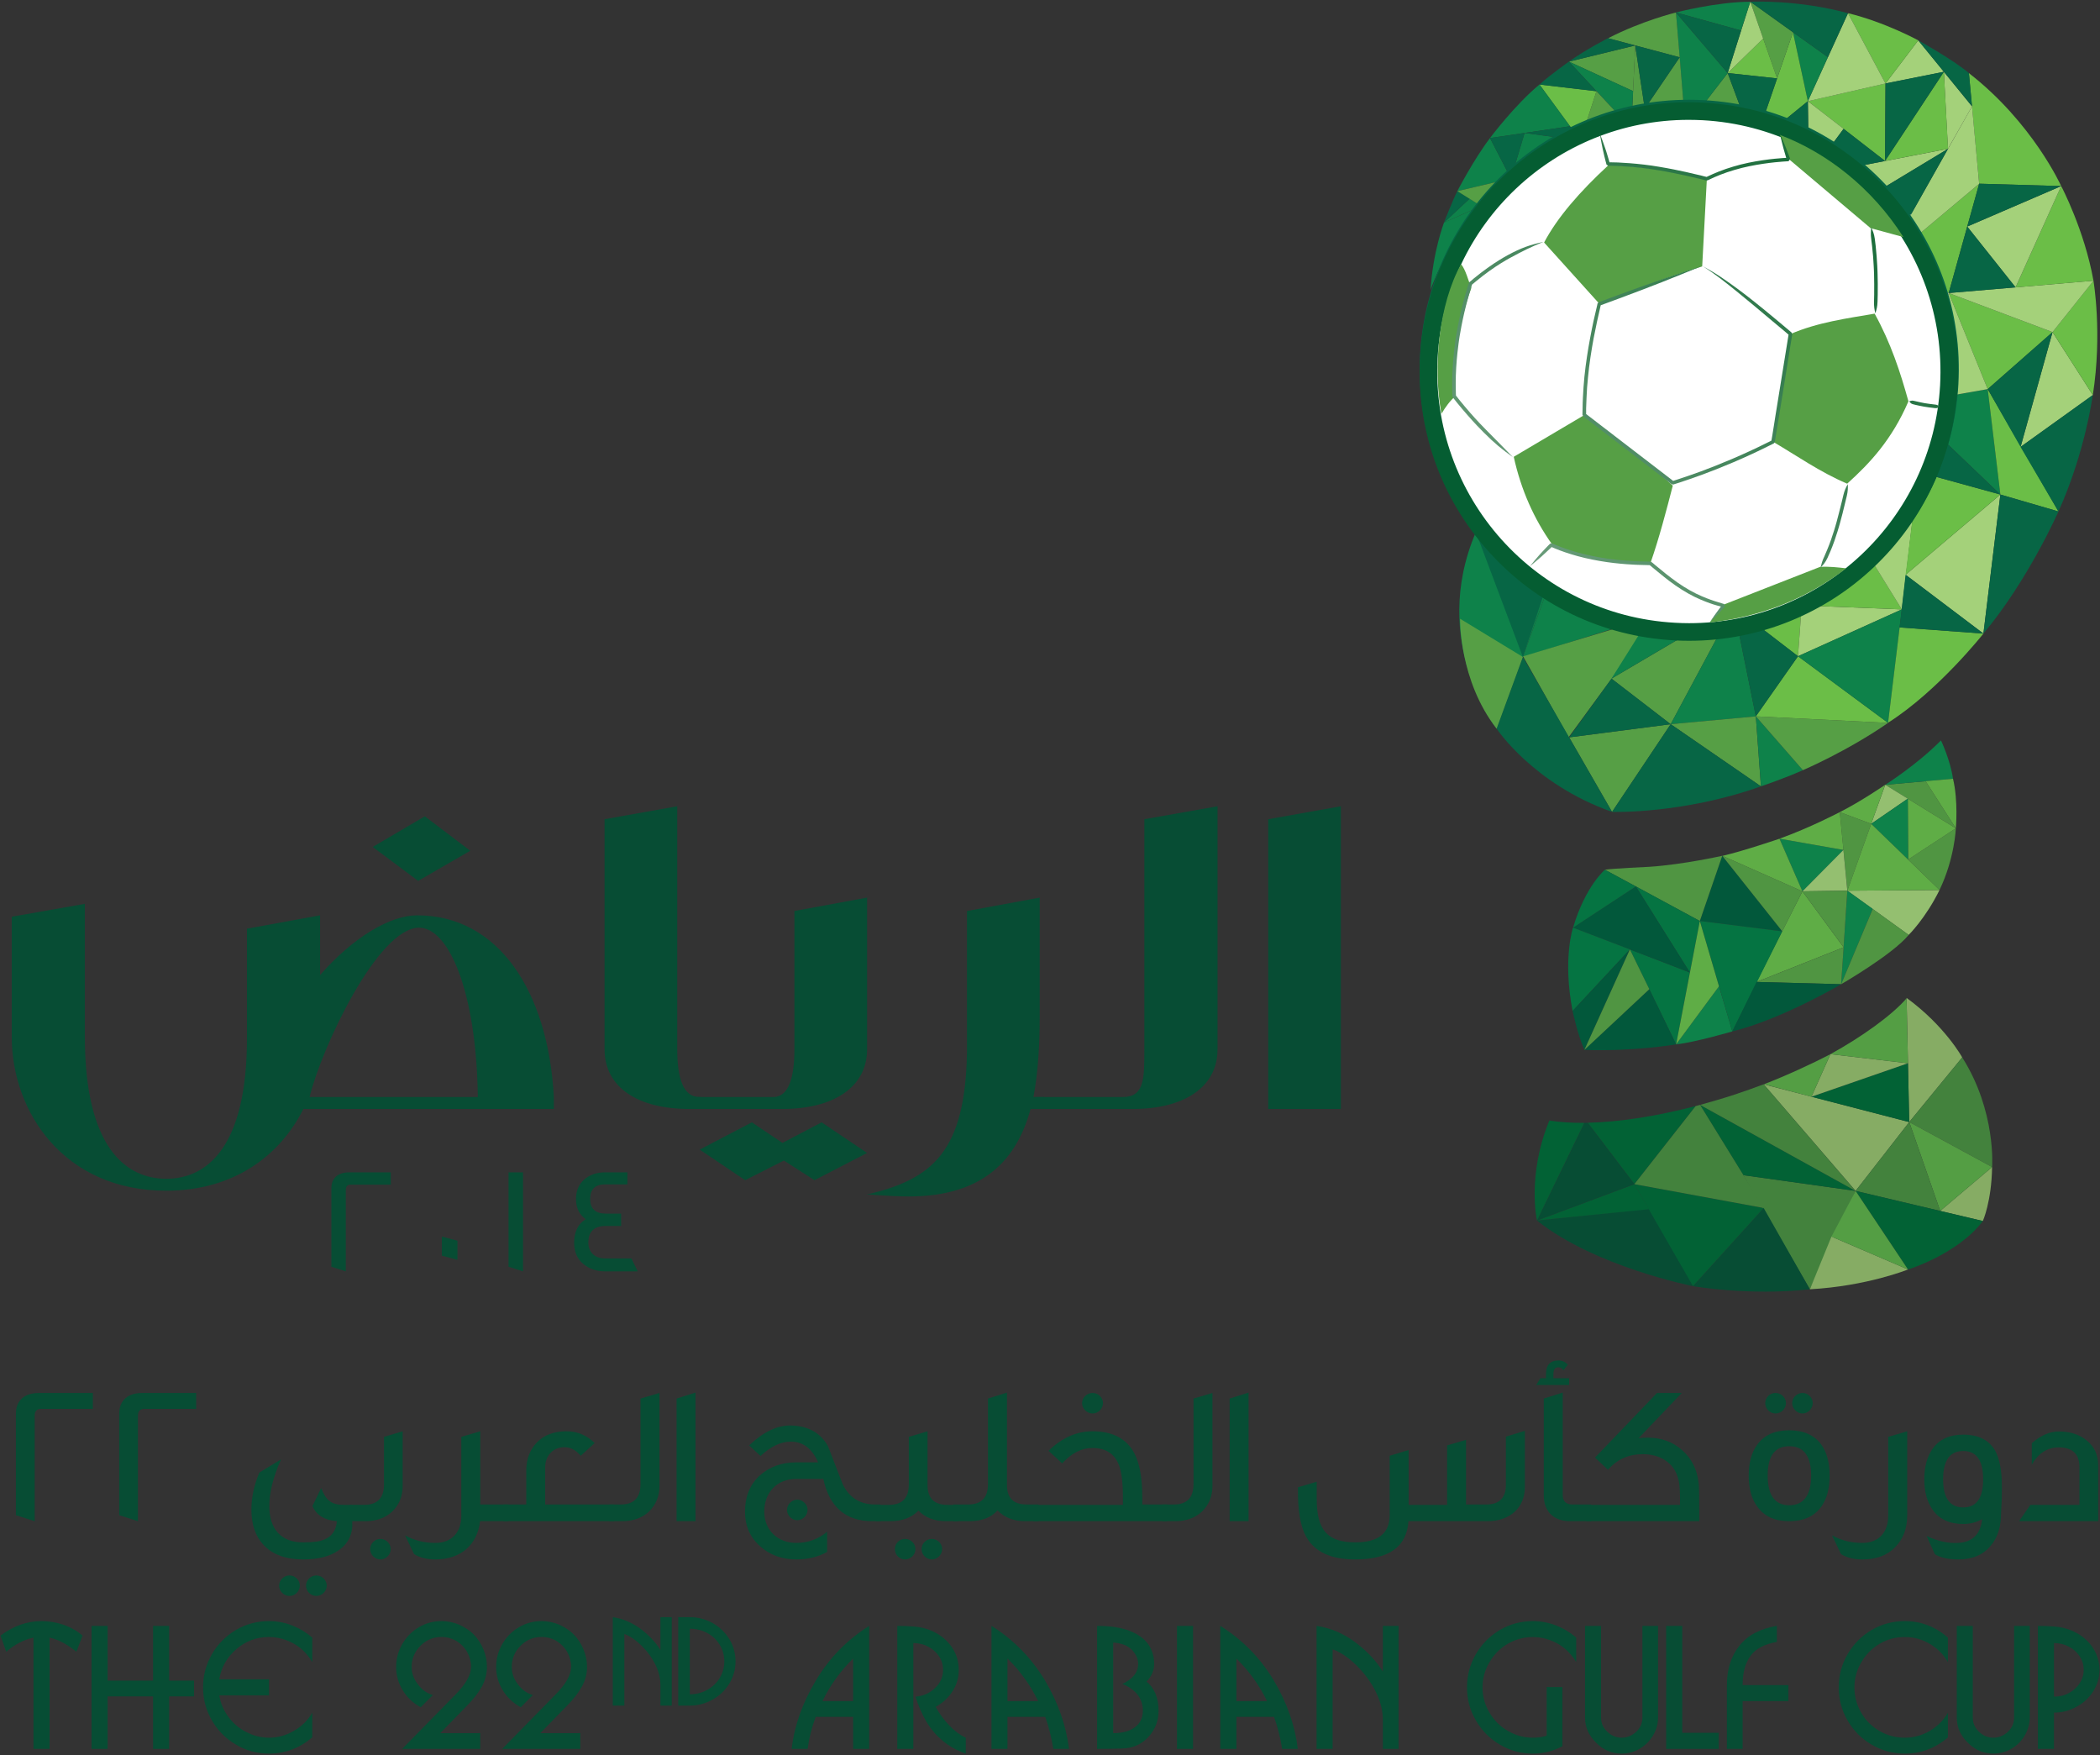 <?xml version="1.0" encoding="UTF-8" standalone="no"?>
<!-- Created with Inkscape (http://www.inkscape.org/) -->

<svg
   xmlns:dc="http://purl.org/dc/elements/1.1/"
   xmlns:cc="http://creativecommons.org/ns#"
   xmlns:rdf="http://www.w3.org/1999/02/22-rdf-syntax-ns#"
   xmlns:svg="http://www.w3.org/2000/svg"
   xmlns="http://www.w3.org/2000/svg"
   xmlns:xlink="http://www.w3.org/1999/xlink"
   xmlns:sodipodi="http://sodipodi.sourceforge.net/DTD/sodipodi-0.dtd"
   xmlns:inkscape="http://www.inkscape.org/namespaces/inkscape"
   width="353"
   height="295"
   id="svg2"
   version="1.1"
   inkscape:version="0.91 r13725"
   sodipodi:docname="2014_Gulf_Cup_of_Nations ^mb.svg">
  <rect width="100%" height="100%" fill="#333333" stroke="none"/>
  <defs
     id="defs4" />
  <sodipodi:namedview
     id="base"
     pagecolor="#ffffff"
     bordercolor="#666666"
     borderopacity="1.0"
     inkscape:pageopacity="0.0"
     inkscape:pageshadow="2"
     inkscape:zoom="0.98994949"
     inkscape:cx="-43.364941"
     inkscape:cy="177.01711"
     inkscape:document-units="px"
     inkscape:current-layer="layer1"
     showgrid="false"
     fit-margin-top="10"
     fit-margin-left="10"
     fit-margin-right="10"
     fit-margin-bottom="10"
     inkscape:window-width="1366"
     inkscape:window-height="705"
     inkscape:window-x="-8"
     inkscape:window-y="-8"
     inkscape:window-maximized="1" />
  <g
     inkscape:label="Layer 1"
     inkscape:groupmode="layer"
     id="layer1"
     transform="translate(209.269,-309.056)">
    <g
       id="g3522"
       transform="translate(-209.181,309.319)">
      <path
         id="path2989"
         d="m 71.322,136.939 7.636,5.786 -8.757,5.063 -7.639,-5.703 8.76,-5.146 z m 8.911,47.173 c -0.23,-17.759 -4.896,-28.454 -9.874,-28.454 -6.917,0 -16.397,20.176 -18.406,28.454 l 28.28,0 z m -29.327,2.013 c -3.857,7.715 -11.57,13.735 -23.057,13.735 -17.204,0 -25.964,-13.25 -25.964,-25.878 l 0,-20.168 12.292,-2.167 0,22.335 c 0,18.652 6.917,23.875 13.672,23.875 6.736,0 13.576,-5.143 13.576,-23.625 l 0,-18.406 12.289,-2.247 0,10.041 c 5.629,-6.433 11.826,-10.041 16.324,-10.041 13.658,0 22.017,12.775 22.972,30.534 l 0,2.012 -42.104,0 z"
         inkscape:connector-curvature="0"
         style="fill:#074d34" />
      <path
         id="path2991"
         d="m 117.771,186.125 -2.008,0 c -8.521,0 -14.227,-3.544 -14.227,-10.048 l 0,-38.653 12.217,-2.174 0,40.828 c 0,4.984 1.048,8.036 3.701,8.036 l 0.318,0 0,2.011 z"
         inkscape:connector-curvature="0"
         style="fill:#074d34" />
      <path
         id="path2993"
         d="m 126.293,188.371 5.146,3.457 6.582,-3.457 7.646,5.147 -8.844,4.575 -5.146,-3.302 -6.512,3.302 -7.637,-5.139 8.765,-4.583 z m -11.252,-4.255 15.031,0 c 2.33,-0.159 3.377,-3.056 3.377,-8.044 l 0,-23.224 12.217,-2.25 0,25.474 c 0,6.504 -5.792,10.052 -14.227,10.052 l -16.398,0 0,-2.008 z"
         inkscape:connector-curvature="0"
         style="fill:#074d34" />
      <path
         id="path2995"
         d="m 162.455,152.853 12.223,-2.25 0,20.172 c 0,4.504 -0.25,9.08 -1.048,13.342 l 1.766,0 0,2.008 -2.25,0 c -2.247,8.278 -7.719,14.707 -20.496,14.707 -1.117,0 -3.532,-0.079 -6.506,-0.321 l -0.56,0 c 11.167,-2.576 16.553,-7.318 16.87,-23.791 l 0,-23.867 z"
         inkscape:connector-curvature="0"
         style="fill:#074d34" />
      <path
         id="path2997"
         d="m 173.947,184.116 14.708,0 c 3.619,0 3.619,-3.056 3.619,-8.044 l 0,-38.649 12.302,-2.174 0,40.824 c 0,6.504 -5.794,10.052 -14.223,10.052 l -16.406,0 0,-2.009 z"
         inkscape:connector-curvature="0"
         style="fill:#074d34" />
      <polygon
         id="polygon2999"
         points="213.093,186.125 213.093,137.423 225.308,135.249 225.308,186.125 "
         style="fill:#074d34" />
      <path
         id="path3001"
         d="m 15.523,236.532 -8.88,0 c -0.601,0.068 -0.901,0.441 -0.901,1.143 l 0,17.735 -3.155,-1.012 0,-17.057 c 0,-1.476 0.601,-2.508 1.78,-3.083 0.602,-0.266 1.276,-0.4 2.054,-0.4 l 9.102,0 0,2.674 z"
         inkscape:connector-curvature="0"
         style="fill:#074d34" />
      <path
         id="path3003"
         d="m 32.885,236.532 -8.879,0 c -0.605,0.068 -0.907,0.441 -0.907,1.143 l 0,17.735 -3.149,-1.012 0,-17.057 c 0,-1.476 0.605,-2.508 1.78,-3.083 0.597,-0.266 1.264,-0.4 2.036,-0.4 l 9.12,0 0,2.674 z"
         inkscape:connector-curvature="0"
         style="fill:#074d34" />
      <path
         id="path3005"
         d="m 54.837,266.233 c 0,0.937 -0.804,1.738 -1.742,1.738 -0.977,0 -1.744,-0.802 -1.744,-1.738 0,-0.909 0.768,-1.707 1.744,-1.707 0.938,0 1.742,0.798 1.742,1.707 m -4.53,0 c 0,0.937 -0.768,1.738 -1.736,1.738 -0.946,0 -1.746,-0.802 -1.746,-1.738 0,-0.909 0.8,-1.707 1.746,-1.707 0.968,0 1.736,0.798 1.736,1.707 m 8.818,-10.826 c 0.131,2.111 -0.637,3.754 -2.284,4.889 -1.47,1.04 -3.447,1.54 -5.957,1.54 -2.951,0 -5.203,-0.841 -6.705,-2.477 -1.341,-1.437 -2.008,-3.421 -2.008,-5.896 0,-2.013 0.431,-4.088 1.337,-6.23 l 3.649,-2.219 c -1.306,2.917 -1.977,5.54 -1.977,7.846 0,3.857 1.977,6.135 5.703,6.104 1.609,0 2.738,-0.135 3.455,-0.44 1.331,-0.504 2.075,-1.54 2.202,-3.115 -2.073,-0.167 -3.446,-1.008 -4.109,-2.548 l 1.467,-3.016 c 0.837,2.106 1.708,2.817 3.853,2.817 l 1.373,0 0,2.745 z"
         inkscape:connector-curvature="0"
         style="fill:#074d34" />
      <path
         id="path3007"
         d="m 65.585,260.093 c 0,0.948 -0.804,1.746 -1.734,1.746 -0.911,0 -1.716,-0.798 -1.716,-1.746 0,-0.937 0.806,-1.71 1.716,-1.71 0.931,0 1.734,0.774 1.734,1.71 m 2.017,-10.619 c 0,1.71 -0.57,3.146 -1.714,4.262 -1.135,1.1 -2.679,1.671 -4.588,1.671 l -2.578,0 0,-2.75 2.411,0 c 2.21,0 3.328,-1.14 3.328,-3.425 l 0,-8.001 3.141,-0.937 0,9.18 z"
         inkscape:connector-curvature="0"
         style="fill:#074d34" />
      <path
         id="path3009"
         d="m 85.369,255.407 -4.762,0 c -0.435,3.889 -3.179,6.429 -7.515,6.429 -1.435,0 -2.609,-0.294 -3.576,-0.9 l -1.512,-3.147 c 1.512,0.842 3.187,1.271 5.087,1.271 2.718,0 4.365,-1.742 4.365,-4.561 l 0,-13.267 3.181,-0.937 0,12.303 4.73,0 0,2.809 z"
         inkscape:connector-curvature="0"
         style="fill:#074d34" />
      <path
         id="path3011"
         d="m 103.127,255.407 -18.57,0 0,-2.81 3.82,0 0,-5.738 c 0,-1.878 0.605,-3.445 1.78,-4.691 1.203,-1.238 2.881,-1.873 4.995,-1.873 1.804,0 3.381,0.667 4.723,1.973 l -2.35,2.146 c -0.806,-0.968 -1.71,-1.444 -2.748,-1.444 -1.905,0 -3.223,1.444 -3.223,3.354 l 0,6.274 11.574,0 0,2.809 z"
         inkscape:connector-curvature="0"
         style="fill:#074d34" />
      <path
         id="path3013"
         d="m 110.767,249.474 c 0,1.71 -0.582,3.123 -1.707,4.262 -1.143,1.1 -2.691,1.671 -4.592,1.671 l -2.151,0 0,-2.81 1.977,0 c 2.181,0 3.282,-1.144 3.282,-3.429 l 0,-14.374 3.191,-0.937 0,15.617 z"
         inkscape:connector-curvature="0"
         style="fill:#074d34" />
      <polygon
         id="polygon3015"
         points="116.823,233.79 116.823,255.407 113.644,255.407 113.644,234.794 "
         style="fill:#074d34" />
      <path
         id="path3017"
         d="m 135.659,253.498 c 0,0.94 -0.804,1.742 -1.73,1.742 -0.943,0 -1.725,-0.802 -1.725,-1.742 0,-0.9 0.782,-1.71 1.725,-1.71 0.926,0 1.73,0.809 1.73,1.71 m 12.265,1.909 -1.373,0 c -4.482,0 -7.23,-2.381 -8.243,-7.104 l -4.55,0 c -3.232,0 -5.377,2.25 -5.377,5.496 0,3.115 2.252,5.259 5.377,5.259 1.966,0 3.708,-0.636 5.189,-1.878 l 0,3.39 c -1.48,0.837 -3.223,1.266 -5.189,1.266 -2.381,0 -4.427,-0.73 -6.104,-2.238 -1.683,-1.516 -2.512,-3.425 -2.512,-5.798 0,-2.48 0.8,-4.496 2.405,-6.004 1.647,-1.5 3.687,-2.278 6.21,-2.278 l 3.677,0 c -1.004,-2.31 -2.54,-3.484 -4.583,-3.484 -1.683,0 -3.393,0.81 -5.1,2.417 l -1.911,-1.782 c 2.373,-2.274 4.727,-3.381 7.01,-3.349 2.909,0.067 5.018,1.242 6.262,3.524 0.833,2.139 1.637,4.286 2.475,6.394 1.109,2.25 2.923,3.361 5.433,3.361 l 0.903,0 0,2.808 z"
         inkscape:connector-curvature="0"
         style="fill:#074d34" />
      <path
         id="path3019"
         d="m 158.28,260.093 c 0,0.944 -0.802,1.742 -1.738,1.742 -0.94,0 -1.718,-0.798 -1.718,-1.742 0,-0.933 0.778,-1.71 1.718,-1.71 0.936,0 1.738,0.778 1.738,1.71 m -4.488,0 c 0,0.944 -0.8,1.742 -1.742,1.742 -0.977,0 -1.712,-0.798 -1.712,-1.742 0,-0.933 0.736,-1.71 1.712,-1.71 0.942,0 1.742,0.778 1.742,1.71 m 7.17,-4.686 -2.016,0 c -1.968,0 -3.512,-0.604 -4.655,-1.778 -1.137,1.175 -2.714,1.778 -4.762,1.778 l -2.405,0 0,-2.746 2.21,0 c 2.242,0 3.347,-1.144 3.347,-3.425 l 0,-8.005 3.149,-0.937 0,9.048 c 0,2.207 1.107,3.318 3.326,3.318 l 1.806,0 0,2.747 z"
         inkscape:connector-curvature="0"
         style="fill:#074d34" />
      <path
         id="path3021"
         d="m 174.463,255.407 -2.214,0 c -1.941,0 -3.477,-0.604 -4.659,-1.81 -1.095,1.206 -2.679,1.81 -4.723,1.81 l -2.718,0 0,-2.81 2.524,0 c 2.21,0 3.314,-1.147 3.314,-3.429 l 0,-14.374 3.19,-1.004 0,15.552 c 0,2.175 1.103,3.255 3.278,3.255 l 2.008,0 0,2.81 z"
         inkscape:connector-curvature="0"
         style="fill:#074d34" />
      <path
         id="path3023"
         d="m 185.321,235.564 c 0,0.937 -0.81,1.738 -1.746,1.738 -0.96,0 -1.77,-0.802 -1.77,-1.738 0,-0.936 0.81,-1.71 1.77,-1.71 0.937,0 1.746,0.773 1.746,1.71 m 10.755,19.843 -22.45,0 0,-2.746 15.044,0 0,-1.211 c 0,-2.544 -0.23,-4.396 -0.69,-5.527 -0.75,-1.882 -2.222,-2.818 -4.437,-2.818 -1.842,0 -3.516,0.873 -5.088,2.588 l -2.286,-2.119 c 2.25,-2.175 4.699,-3.278 7.374,-3.278 3.389,0 5.738,1.238 7.04,3.683 0.905,1.715 1.345,4.223 1.345,7.473 l 0,1.147 4.147,0 0,2.808 z"
         inkscape:connector-curvature="0"
         style="fill:#074d34" />
      <path
         id="path3025"
         d="m 203.719,249.474 c 0,1.71 -0.567,3.123 -1.707,4.262 -1.143,1.1 -2.683,1.671 -4.596,1.671 l -2.143,0 0,-2.81 1.977,0 c 2.179,0 3.286,-1.144 3.286,-3.429 l 0,-14.374 3.183,-0.937 0,15.617 z"
         inkscape:connector-curvature="0"
         style="fill:#074d34" />
      <polygon
         id="polygon3027"
         points="209.791,233.79 209.791,255.407 206.608,255.407 206.608,234.794 "
         style="fill:#074d34" />
      <path
         id="path3029"
         d="m 256.238,249.644 c 0,3.445 -2.449,5.763 -6.306,5.763 l -13.267,0 c -0.278,4.29 -3.254,6.429 -8.949,6.429 -4.028,0 -6.735,-1.23 -8.179,-3.715 -1.04,-1.777 -1.508,-4.563 -1.44,-8.413 l 3.147,-0.937 0,2.905 c 0,5.238 1.81,7.286 6.504,7.286 3.854,0 5.758,-1.516 5.758,-4.563 l 0,-9.985 3.187,-0.968 0,9.215 6.469,0 0,-9.993 3.183,-0.937 0,10.866 3.417,0 c 2.175,0 3.286,-1.111 3.286,-3.286 l 0,-8.119 3.19,-0.969 0,9.421 z"
         inkscape:connector-curvature="0"
         style="fill:#074d34" />
      <path
         id="path3031"
         d="m 267.39,255.407 -3.556,0 c -2.85,0 -4.421,-1.742 -4.421,-4.326 l 0,-16.286 3.187,-1.008 0,17.196 c 0,1.075 0.536,1.615 1.639,1.615 l 3.151,0 0,2.809 z m -3.723,-22.891 -5.524,0 0.699,-1.135 0.944,0 0,-0.675 c 0,-1.543 0.69,-2.317 2.143,-2.317 0.563,0 1.071,0.238 1.532,0.706 l -0.734,0.945 c -0.234,-0.333 -0.527,-0.5 -0.893,-0.5 -0.54,0 -0.806,0.393 -0.806,1.167 l 0,0.675 2.639,0 0,1.134 z"
         inkscape:connector-curvature="0"
         style="fill:#074d34" />
      <path
         id="path3033"
         d="m 285.558,255.407 -19.009,0 0,-2.746 15.763,0 c 0.023,-1.715 -0.04,-2.953 -0.143,-3.659 -0.234,-1.373 -0.77,-2.48 -1.607,-3.246 -1.146,-1.071 -2.647,-1.611 -4.488,-1.611 -2.417,0 -4.361,0.869 -5.869,2.619 l -2.179,-2.048 10.421,-10.862 4.163,0 -7.258,7.608 c 0.524,-0.063 0.988,-0.096 1.488,-0.096 2.306,0 4.258,0.69 5.83,2.107 1.576,1.373 2.516,3.215 2.778,5.528 0.07,0.477 0.11,2.616 0.11,6.406"
         inkscape:connector-curvature="0"
         style="fill:#074d34" />
      <path
         id="path3035"
         d="m 304.622,235.56 c 0,0.944 -0.805,1.742 -1.714,1.742 -0.937,0 -1.738,-0.798 -1.738,-1.742 0,-0.933 0.801,-1.707 1.738,-1.707 0.909,0.001 1.714,0.774 1.714,1.707 m -0.269,12.172 c 0,-3.286 -1.242,-4.926 -3.683,-4.926 -2.42,0 -3.619,1.64 -3.619,4.926 0,3.317 1.199,4.992 3.619,4.992 2.44,0 3.683,-1.675 3.683,-4.992 m -4.231,-12.172 c 0,0.944 -0.794,1.742 -1.762,1.742 -0.944,0 -1.722,-0.798 -1.722,-1.742 0,-0.933 0.778,-1.707 1.722,-1.707 0.968,0.001 1.762,0.774 1.762,1.707 m 7.342,12.172 c 0,2.179 -0.465,3.916 -1.401,5.23 -1.179,1.635 -2.98,2.444 -5.393,2.444 -2.42,0 -4.198,-0.81 -5.365,-2.444 -0.972,-1.314 -1.444,-3.052 -1.444,-5.23 0,-2.144 0.472,-3.89 1.444,-5.199 1.167,-1.603 2.945,-2.405 5.365,-2.405 2.413,0 4.214,0.802 5.393,2.405 0.936,1.309 1.401,3.055 1.401,5.199"
         inkscape:connector-curvature="0"
         style="fill:#074d34" />
      <path
         id="path3037"
         d="m 320.504,254.399 c 0,2.242 -0.674,4.023 -2.048,5.396 -1.333,1.382 -3.183,2.04 -5.496,2.04 -1.44,0 -2.615,-0.302 -3.579,-0.896 l -1.513,-3.151 c 1.513,0.834 3.183,1.271 5.092,1.271 2.715,0 4.354,-1.742 4.354,-4.561 l 0,-13.267 3.19,-0.937 0,14.105 z"
         inkscape:connector-curvature="0"
         style="fill:#074d34" />
      <path
         id="path3039"
         d="m 333.267,248.363 c 0,-3.171 -1.103,-4.755 -3.349,-4.755 -2.247,0 -3.378,1.584 -3.378,4.755 0,3.154 1.131,4.727 3.378,4.727 2.246,-0.001 3.349,-1.573 3.349,-4.727 m 3.016,5.738 c -0.024,2.306 -0.592,4.123 -1.771,5.461 -1.246,1.508 -3.056,2.273 -5.429,2.273 -1.683,0 -2.992,-0.298 -3.921,-0.873 l -1.404,-3.079 c 1.904,0.904 3.671,1.273 5.325,1.175 2.405,-0.136 3.75,-1.477 4.017,-3.993 -0.973,0.54 -2.013,0.81 -3.183,0.81 -2.311,0 -4.048,-0.81 -5.151,-2.412 -0.913,-1.31 -1.39,-2.984 -1.39,-5.1 0,-2.107 0.477,-3.814 1.39,-5.124 1.104,-1.571 2.841,-2.381 5.151,-2.381 2.552,0 4.357,0.905 5.4,2.75 0.73,1.377 1.1,3.35 1.1,5.934 0,0.639 0,1.472 -0.032,2.444 -0.059,1.075 -0.102,1.773 -0.102,2.115"
         inkscape:connector-curvature="0"
         style="fill:#074d34" />
      <path
         id="path3041"
         d="m 352.609,255.407 -13.311,0 1.913,-2.746 8.242,0 0,-6.365 c 0,-2.184 -1.166,-3.294 -3.488,-3.294 -1.908,0 -3.417,0.976 -4.523,2.921 l 0,-3.628 c 1.508,-1.301 3.023,-1.968 4.523,-1.968 1.98,0 3.556,0.532 4.786,1.572 1.254,1.044 1.857,2.417 1.857,4.151 l 0,9.357 z"
         inkscape:connector-curvature="0"
         style="fill:#074d34" />
      <path
         id="path3043"
         d="m 65.597,198.848 -6.855,0 c -0.468,0.055 -0.702,0.333 -0.702,0.881 l 0,13.691 -2.427,-0.778 0,-13.175 c 0,-1.135 0.462,-1.941 1.369,-2.377 0.464,-0.206 0.984,-0.313 1.581,-0.313 l 7.034,0 0,2.071 z"
         inkscape:connector-curvature="0"
         style="fill:#074d34" />
      <polygon
         id="polygon3045"
         points="76.809,208.269 76.809,211.479 74.187,210.781 74.187,207.57 "
         style="fill:#074d34" />
      <polygon
         id="polygon3047"
         points="87.833,196.772 87.833,213.42 85.398,212.642 85.398,196.772 "
         style="fill:#074d34" />
      <path
         id="path3049"
         d="m 107.112,213.42 -5.486,0 c -1.475,0 -2.718,-0.437 -3.73,-1.298 -0.984,-0.849 -1.474,-2.04 -1.474,-3.52 0,-1.833 0.653,-3.159 1.946,-3.96 -1.089,-0.77 -1.635,-1.913 -1.635,-3.389 0,-1.373 0.468,-2.457 1.369,-3.262 0.907,-0.793 2.097,-1.218 3.524,-1.218 l 3.75,0 0,2.024 -3.75,0 c -1.687,0 -2.512,0.826 -2.512,2.457 0,1.635 0.887,2.457 2.617,2.457 l 2.589,0 0,2.076 -2.589,0 c -1.946,0 -2.925,0.937 -2.925,2.817 0,1.659 1.163,2.643 2.82,2.643 l 4.421,0 1.065,2.173 z"
         inkscape:connector-curvature="0"
         style="fill:#074d34" />
      <path
         id="path3051"
         d="M 0.966,277.356 0,274.634 c 2.153,-1.623 4.445,-2.433 6.891,-2.433 1.252,0 2.508,0.21 3.75,0.627 1.232,0.448 2.272,1.048 3.141,1.806 l -1.024,2.722 C 11.21,276.09 9.71,275.296 8.244,274.979 l 0,18.7 -2.706,0 0,-18.7 c -0.732,0.14 -1.512,0.413 -2.337,0.834 -0.846,0.444 -1.588,0.96 -2.235,1.543"
         inkscape:connector-curvature="0"
         style="fill:#074d34" />
      <polygon
         id="polygon3053"
         points="25.639,293.679 25.639,284.853 18.003,284.853 18.003,293.679 15.301,293.679 15.301,273.003 18.003,273.003 18.003,282.202 25.639,282.202 25.639,273.003 28.341,273.003 28.341,282.202 32.528,282.202 32.528,284.853 28.341,284.853 28.341,293.679 "
         style="fill:#074d34" />
      <path
         id="path3055"
         d="m 36.766,284.69 c 0.224,1.326 0.736,2.521 1.52,3.576 0.788,1.087 1.784,1.944 2.998,2.563 1.225,0.643 2.5,0.968 3.846,0.968 1.494,0 2.905,-0.396 4.234,-1.183 1.323,-0.77 2.339,-1.785 3.04,-3.035 l 0,4.163 c -2.147,1.817 -4.572,2.729 -7.274,2.729 -2.008,0 -3.857,-0.5 -5.548,-1.512 -1.714,-1 -3.068,-2.354 -4.052,-4.079 -0.994,-1.719 -1.486,-3.552 -1.486,-5.549 0,-1.979 0.492,-3.829 1.486,-5.567 0.984,-1.702 2.338,-3.06 4.052,-4.08 1.69,-0.991 3.54,-1.483 5.548,-1.483 1.341,0 2.649,0.237 3.925,0.746 1.276,0.508 2.385,1.19 3.35,2.031 l 0,4.111 c -0.524,-0.877 -1.147,-1.635 -1.883,-2.262 -0.738,-0.604 -1.576,-1.083 -2.506,-1.429 -0.943,-0.35 -1.899,-0.527 -2.885,-0.527 -2.102,0 -3.931,0.687 -5.495,2.043 -1.585,1.373 -2.536,3.064 -2.869,5.068 l 8.364,0 0,2.706 -8.365,0 z"
         inkscape:connector-curvature="0"
         style="fill:#074d34" />
      <path
         id="path3057"
         d="m 70.629,286.678 c -1.252,-0.675 -2.256,-1.607 -2.994,-2.813 -0.756,-1.219 -1.135,-2.544 -1.135,-3.98 0,-1.373 0.35,-2.65 1.046,-3.857 0.683,-1.167 1.617,-2.107 2.782,-2.81 1.175,-0.679 2.443,-1.02 3.812,-1.02 1.004,0 1.984,0.206 2.938,0.599 0.942,0.413 1.76,0.948 2.458,1.64 0.679,0.694 1.22,1.523 1.625,2.483 0.407,0.957 0.602,1.941 0.602,2.965 0,1.19 -0.296,2.302 -0.873,3.365 -0.609,1.071 -1.447,2.135 -2.516,3.203 l -4.457,4.575 6.721,0 0,2.651 -13.126,0 8.883,-9.049 c 1.796,-1.802 2.703,-3.373 2.703,-4.746 0,-0.881 -0.224,-1.714 -0.67,-2.508 -0.435,-0.774 -1.036,-1.381 -1.788,-1.842 -0.776,-0.44 -1.605,-0.666 -2.5,-0.666 -1.389,0 -2.564,0.491 -3.538,1.468 -0.988,0.992 -1.492,2.175 -1.492,3.548 0,1.071 0.345,2.048 1.036,2.921 0.659,0.909 1.497,1.516 2.528,1.825 l -2.045,2.048 z"
         inkscape:connector-curvature="0"
         style="fill:#074d34" />
      <path
         id="path3059"
         d="m 87.448,286.678 c -1.244,-0.675 -2.248,-1.607 -2.998,-2.813 -0.76,-1.219 -1.139,-2.544 -1.139,-3.98 0,-1.373 0.35,-2.65 1.05,-3.857 0.675,-1.167 1.609,-2.107 2.786,-2.81 1.174,-0.679 2.438,-1.02 3.808,-1.02 1,0 1.996,0.206 2.951,0.599 0.931,0.413 1.752,0.948 2.442,1.64 0.687,0.694 1.225,1.523 1.633,2.483 0.395,0.957 0.611,1.941 0.611,2.965 0,1.19 -0.293,2.302 -0.895,3.365 -0.602,1.071 -1.431,2.135 -2.508,3.203 l -4.457,4.575 6.725,0 0,2.651 -13.13,0 8.879,-9.049 c 1.804,-1.802 2.707,-3.373 2.707,-4.746 0,-0.881 -0.22,-1.714 -0.663,-2.508 -0.438,-0.774 -1.04,-1.381 -1.792,-1.842 -0.768,-0.44 -1.609,-0.666 -2.504,-0.666 -1.385,0 -2.563,0.491 -3.53,1.468 -1,0.992 -1.484,2.175 -1.484,3.548 0,1.071 0.333,2.048 1.016,2.921 0.663,0.909 1.504,1.516 2.52,1.825 l -2.028,2.048 z"
         inkscape:connector-curvature="0"
         style="fill:#074d34" />
      <path
         id="path3061"
         d="m 138.167,285.647 5.149,0 0,-7.159 c -2.145,2.111 -3.869,4.5 -5.149,7.159 m 7.848,-12.644 0,20.676 -2.699,0 0,-5.386 -6.282,0 c -0.663,1.727 -1.117,3.521 -1.361,5.386 l -2.687,0 c 0.451,-3.89 1.804,-7.723 4.072,-11.501 2.24,-3.762 5.231,-6.826 8.957,-9.175"
         inkscape:connector-curvature="0"
         style="fill:#074d34" />
      <path
         id="path3063"
         d="m 153.801,284.905 c 1.284,-0.107 2.391,-0.592 3.28,-1.457 0.901,-0.841 1.357,-1.865 1.357,-3.056 0,-0.825 -0.222,-1.587 -0.667,-2.262 -0.46,-0.687 -1.056,-1.227 -1.818,-1.627 -0.77,-0.409 -1.613,-0.611 -2.514,-0.611 l 0,17.787 -2.698,0 0,-20.676 c 0.97,0 1.869,0.039 2.698,0.103 1.393,0.1 2.681,0.461 3.84,1.107 1.159,0.646 2.08,1.508 2.778,2.583 0.683,1.104 1.016,2.311 1.016,3.596 0,1.321 -0.341,2.524 -1.052,3.604 -0.707,1.1 -1.655,1.977 -2.83,2.615 0.659,1.198 1.437,2.258 2.341,3.175 0.881,0.913 1.79,1.588 2.723,2.012 l 0,2.675 c -1.532,-0.531 -2.857,-1.281 -3.969,-2.229 -1.111,-0.961 -2.024,-2.04 -2.718,-3.259 -0.693,-1.215 -1.291,-2.572 -1.767,-4.08"
         inkscape:connector-curvature="0"
         style="fill:#074d34" />
      <path
         id="path3065"
         d="m 174.424,285.647 c -1.294,-2.659 -3,-5.048 -5.159,-7.159 l 0,7.159 5.159,0 z m -7.85,-12.644 c 3.707,2.321 6.691,5.369 8.961,9.119 2.238,3.762 3.588,7.619 4.072,11.557 l -2.639,0 c -0.301,-1.882 -0.742,-3.671 -1.357,-5.386 l -6.346,0 0,5.386 -2.691,0 0,-20.676 z"
         inkscape:connector-curvature="0"
         style="fill:#074d34" />
      <path
         id="path3067"
         d="m 187.036,275.809 0,15.219 c 1.603,0 2.821,-0.341 3.687,-1.02 0.869,-0.667 1.298,-1.576 1.298,-2.73 0,-2.067 -1.147,-3.563 -3.445,-4.521 1.766,-0.825 2.655,-1.944 2.655,-3.369 0,-0.845 -0.357,-1.631 -1.06,-2.361 -0.695,-0.718 -1.738,-1.127 -3.135,-1.218 m -2.707,-2.806 c 2.19,0 3.992,0.273 5.437,0.825 1.413,0.548 2.457,1.294 3.139,2.23 0.679,0.96 1.012,2.067 1.012,3.329 0,1.123 -0.429,2.119 -1.286,2.984 0.607,0.448 1.095,1.1 1.484,1.956 0.373,0.874 0.548,1.865 0.548,2.949 0,1.706 -0.576,3.179 -1.742,4.421 -1.139,1.223 -2.591,1.869 -4.346,1.917 -1.024,0.039 -2.453,0.063 -4.246,0.063 l 0,-20.674 z"
         inkscape:connector-curvature="0"
         style="fill:#074d34" />
      <rect
         id="rect3069"
         height="20.676"
         width="2.699"
         y="273.003"
         x="197.758"
         style="fill:#074d34" />
      <path
         id="path3071"
         d="m 212.895,285.647 c -1.286,-2.659 -3.008,-5.048 -5.151,-7.159 l 0,7.159 5.151,0 z m -7.858,-12.644 c 3.707,2.321 6.703,5.369 8.961,9.119 2.246,3.762 3.595,7.619 4.072,11.557 l -2.639,0 c -0.29,-1.882 -0.742,-3.671 -1.361,-5.386 l -6.326,0 0,5.386 -2.707,0 0,-20.676 z"
         inkscape:connector-curvature="0"
         style="fill:#074d34" />
      <path
         id="path3073"
         d="m 221.22,273.003 c 2.341,0.349 4.492,1.262 6.469,2.729 1.976,1.469 3.532,3.115 4.675,4.957 l 0,-7.687 2.639,0 0,20.676 -2.639,0 0,-4.807 c 0,-1.337 -0.27,-2.679 -0.833,-4.02 -0.563,-1.325 -1.293,-2.54 -2.183,-3.64 -0.873,-1.083 -1.794,-2.004 -2.774,-2.758 -0.98,-0.754 -1.869,-1.254 -2.655,-1.512 l 0,16.735 -2.699,0 0,-20.673 z"
         inkscape:connector-curvature="0"
         style="fill:#074d34" />
      <path
         id="path3075"
         d="m 262.548,293.226 c -1.564,0.834 -3.23,1.246 -4.953,1.246 -2.016,0 -3.866,-0.5 -5.556,-1.508 -1.707,-1.004 -3.056,-2.357 -4.048,-4.087 -0.992,-1.711 -1.488,-3.553 -1.488,-5.545 0,-1.979 0.496,-3.837 1.488,-5.567 0.992,-1.702 2.341,-3.067 4.048,-4.08 1.69,-0.991 3.54,-1.483 5.556,-1.483 1.321,0 2.639,0.242 3.929,0.746 1.262,0.504 2.389,1.19 3.337,2.035 l 0,4.104 c -0.52,-0.873 -1.147,-1.631 -1.889,-2.258 -0.718,-0.604 -1.56,-1.079 -2.496,-1.429 -0.933,-0.346 -1.909,-0.523 -2.881,-0.523 -1.524,0 -2.921,0.381 -4.238,1.131 -1.302,0.766 -2.318,1.806 -3.084,3.115 -0.766,1.298 -1.155,2.702 -1.155,4.21 0,1.528 0.389,2.934 1.155,4.223 0.766,1.31 1.782,2.338 3.084,3.084 1.317,0.773 2.714,1.158 4.238,1.158 0.793,0 1.571,-0.11 2.306,-0.333 l 0,-8.179 2.647,0 0,9.94 z"
         inkscape:connector-curvature="0"
         style="fill:#074d34" />
      <path
         id="path3077"
         d="m 266.35,273.003 2.69,0 0,15.405 c 0,0.94 0.35,1.734 1.056,2.397 0.703,0.658 1.5,0.991 2.389,0.991 0.929,0 1.734,-0.333 2.468,-0.991 0.691,-0.663 1.04,-1.457 1.04,-2.397 l 0,-15.405 2.627,0 0,15.405 c 0,1.067 -0.27,2.063 -0.837,3.004 -0.56,0.937 -1.298,1.679 -2.23,2.234 -0.964,0.548 -1.973,0.825 -3.068,0.825 -1.647,0 -3.08,-0.61 -4.286,-1.849 -1.234,-1.211 -1.849,-2.611 -1.849,-4.215 l 0,-15.404 z"
         inkscape:connector-curvature="0"
         style="fill:#074d34" />
      <polygon
         id="polygon3079"
         points="288.82,290.972 288.82,293.679 279.986,293.679 279.986,273.003 282.692,273.003 282.692,290.972 "
         style="fill:#074d34" />
      <path
         id="path3081"
         d="m 290.193,282.956 c 0,-2.675 0.714,-4.881 2.123,-6.65 1.409,-1.746 3.496,-2.85 6.278,-3.302 l 0,2.69 c -2.1,0.377 -3.576,1.15 -4.425,2.349 -0.885,1.199 -1.33,2.834 -1.33,4.913 l 7.695,0 0,2.691 -7.695,0 0,8.032 -2.647,0 0,-10.723 z"
         inkscape:connector-curvature="0"
         style="fill:#074d34" />
      <path
         id="path3083"
         d="m 327.346,291.743 c -2.115,1.821 -4.532,2.729 -7.254,2.729 -1.996,0 -3.857,-0.504 -5.568,-1.512 -1.71,-0.996 -3.052,-2.346 -4.044,-4.06 -0.996,-1.711 -1.488,-3.563 -1.488,-5.563 0,-2.001 0.492,-3.857 1.488,-5.572 0.992,-1.698 2.334,-3.056 4.044,-4.08 1.711,-0.991 3.572,-1.483 5.568,-1.483 2.738,0 5.15,0.925 7.254,2.777 l 0,4.111 c -0.714,-1.266 -1.738,-2.285 -3.031,-3.06 -1.302,-0.773 -2.715,-1.154 -4.223,-1.154 -1.517,0 -2.929,0.373 -4.215,1.127 -1.313,0.77 -2.333,1.802 -3.088,3.119 -0.766,1.294 -1.158,2.706 -1.158,4.215 0,1.531 0.377,2.937 1.135,4.246 0.75,1.306 1.782,2.333 3.08,3.087 1.31,0.754 2.729,1.127 4.246,1.127 1.508,0 2.921,-0.389 4.223,-1.158 1.293,-0.774 2.317,-1.79 3.031,-3.056 l 0,4.16 z"
         inkscape:connector-curvature="0"
         style="fill:#074d34" />
      <path
         id="path3085"
         d="m 328.838,273.003 2.69,0 0,15.405 c 0,0.94 0.357,1.734 1.048,2.397 0.698,0.658 1.5,0.991 2.405,0.991 0.917,0 1.734,-0.333 2.452,-0.991 0.699,-0.663 1.04,-1.457 1.04,-2.397 l 0,-15.405 2.627,0 0,15.405 c 0,1.067 -0.285,2.063 -0.829,3.004 -0.544,0.937 -1.298,1.679 -2.23,2.234 -0.948,0.548 -1.977,0.825 -3.06,0.825 -1.659,0 -3.088,-0.61 -4.302,-1.849 -1.234,-1.211 -1.842,-2.611 -1.842,-4.215 l 0,-15.404 z"
         inkscape:connector-curvature="0"
         style="fill:#074d34" />
      <path
         id="path3087"
         d="m 345.173,284.901 c 0.933,0 1.773,-0.207 2.548,-0.631 0.741,-0.409 1.341,-0.941 1.781,-1.651 0.456,-0.679 0.671,-1.421 0.671,-2.227 0,-0.829 -0.215,-1.587 -0.671,-2.262 -0.448,-0.69 -1.056,-1.23 -1.813,-1.631 -0.77,-0.409 -1.604,-0.607 -2.516,-0.607 l 0,9.009 z m 0,2.682 0,6.096 -2.699,0 0,-20.676 c 0.984,0 1.89,0.039 2.699,0.103 1.412,0.104 2.69,0.469 3.833,1.104 1.167,0.65 2.096,1.508 2.786,2.592 0.683,1.106 1.032,2.306 1.032,3.591 0,1.302 -0.35,2.496 -1.032,3.576 -0.69,1.106 -1.627,1.976 -2.81,2.615 -1.178,0.666 -2.444,0.999 -3.809,0.999"
         inkscape:connector-curvature="0"
         style="fill:#074d34" />
      <path
         id="path3089"
         d="m 102.917,271.535 c 1.679,0.254 3.23,0.909 4.657,1.96 1.419,1.064 2.54,2.247 3.357,3.568 l 0,-5.528 1.901,0 0,14.866 -1.901,0 0,-3.445 c 0,-0.968 -0.201,-1.937 -0.597,-2.896 -0.407,-0.956 -0.935,-1.821 -1.574,-2.619 -0.625,-0.778 -1.296,-1.433 -1.996,-1.984 -0.703,-0.54 -1.339,-0.896 -1.901,-1.092 l 0,12.037 -1.947,0 0,-14.867 z"
         inkscape:connector-curvature="0"
         style="fill:#074d34" />
      <path
         id="path3091"
         d="m 115.862,284.5 c 1.089,0 2.074,-0.25 2.958,-0.758 0.881,-0.488 1.582,-1.154 2.094,-2.023 0.504,-0.85 0.756,-1.774 0.756,-2.747 0,-0.722 -0.143,-1.424 -0.415,-2.099 -0.293,-0.675 -0.704,-1.274 -1.232,-1.79 -0.528,-0.5 -1.153,-0.893 -1.873,-1.183 -0.714,-0.286 -1.486,-0.421 -2.288,-0.421 l 0,11.021 z m 0,-12.965 c 1.354,0 2.621,0.333 3.824,0.984 1.19,0.675 2.143,1.595 2.845,2.746 0.687,1.15 1.02,2.389 1.02,3.706 0,1.31 -0.333,2.532 -1.02,3.688 -0.702,1.158 -1.655,2.075 -2.845,2.734 -1.203,0.674 -2.47,1.008 -3.824,1.008 l -1.942,0 0,-14.866 1.942,0 z"
         inkscape:connector-curvature="0"
         style="fill:#074d34" />
      <polygon
         id="polygon3093"
         points="323.6,131.034 316.806,131.637 321.155,134.312 328.68,138.955 "
         style="fill:#509542" />
      <polygon
         id="polygon3095"
         points="314.448,138.201 316.813,131.637 320.604,133.97 "
         style="fill:#94bf70" />
      <path
         id="path3097"
         d="m 328.68,138.955 c 0,0 -0.19,5.048 -2.746,10.37 l -5.282,-5.124 8.028,-5.246 z"
         inkscape:connector-curvature="0"
         style="fill:#509542" />
      <path
         id="path3099"
         d="m 310.44,149.439 10.31,7.433 c 0,0 2.822,-2.75 5.188,-7.552 l -15.498,0.119 z"
         inkscape:connector-curvature="0"
         style="fill:#94bf70" />
      <polygon
         id="polygon3101"
         points="299.035,140.697 302.892,149.543 309.789,142.594 "
         style="fill:#0e824a" />
      <polygon
         id="polygon3103"
         points="299.503,156.266 285.653,154.531 289.411,143.57 "
         style="fill:#02583b" />
      <polygon
         id="polygon3105"
         points="309.17,136.232 310.448,149.439 314.448,138.201 "
         style="fill:#509542" />
      <polygon
         id="polygon3107"
         points="310.44,149.439 309.4,165.159 314.71,152.5 "
         style="fill:#0e824a" />
      <polygon
         id="polygon3109"
         points="302.892,149.543 295.181,164.77 309.813,158.956 "
         style="fill:#5fad46" />
      <path
         id="path3111"
         d="m 269.691,145.916 15.954,8.616 3.77,-10.961 c 0,0 -6.484,1.464 -12.207,1.849 0,-10e-4 -6.644,0.309 -7.517,0.496"
         inkscape:connector-curvature="0"
         style="fill:#509542" />
      <path
         id="path3113"
         d="m 291.105,173.092 c 0,0 -6.127,1.798 -9.445,2.183 l 7.207,-9.77 2.238,7.587 z"
         inkscape:connector-curvature="0"
         style="fill:#0e824a" />
      <polygon
         id="polygon3115"
         points="281.661,175.267 273.89,159.305 283.97,163.19 "
         style="fill:#057442" />
      <path
         id="path3117"
         d="m 326.18,124.18 c 0,0 1.563,3.266 2.023,6.441 l -11.394,1.02 c 10e-4,0 5.331,-3.361 9.371,-7.461"
         inkscape:connector-curvature="0"
         style="fill:#0e824a" />
      <path
         id="path3119"
         d="m 309.17,136.232 5.278,1.968 2.357,-6.564 c 10e-4,0.001 -4.047,2.787 -7.635,4.596"
         inkscape:connector-curvature="0"
         style="fill:#5fad46" />
      <path
         id="path3121"
         d="m 314.71,152.5 -5.31,12.659 c 0,0 8.628,-4.972 11.35,-8.286 l -6.04,-4.373 z"
         inkscape:connector-curvature="0"
         style="fill:#509542" />
      <polygon
         id="polygon3123"
         points="310.44,149.439 302.892,149.543 309.781,142.59 "
         style="fill:#94bf70" />
      <polygon
         id="polygon3125"
         points="309.813,158.952 302.892,149.543 310.44,149.439 "
         style="fill:#509542" />
      <polygon
         id="polygon3127"
         points="309.4,165.159 295.177,164.774 309.817,158.956 "
         style="fill:#509542" />
      <polygon
         id="polygon3129"
         points="299.503,156.266 289.411,143.57 302.892,149.543 "
         style="fill:#509542" />
      <polygon
         id="polygon3131"
         points="291.105,173.092 285.653,154.531 299.499,156.266 "
         style="fill:#057442" />
      <polygon
         id="polygon3133"
         points="274.89,148.713 283.974,163.194 285.649,154.535 "
         style="fill:#057442" />
      <polygon
         id="polygon3135"
         points="264.326,155.646 283.978,163.187 274.894,148.713 "
         style="fill:#02583b" />
      <path
         id="path3137"
         d="m 264.255,169.651 9.635,-10.342 -9.56,-3.663 c 0,0 -1.774,5.203 -0.075,14.005"
         inkscape:connector-curvature="0"
         style="fill:#057442" />
      <path
         id="path3139"
         d="m 266.239,176.191 7.651,-16.878 -9.631,10.342 c 0,0 0.813,3.921 1.98,6.536"
         inkscape:connector-curvature="0"
         style="fill:#02583b" />
      <path
         id="path3141"
         d="m 281.661,175.267 c 0,0 -7.215,1.23 -15.422,0.929 l 10.917,-10.207 4.505,9.278 z"
         inkscape:connector-curvature="0"
         style="fill:#02583b" />
      <path
         id="path3143"
         d="m 323.6,131.03 5.08,7.925 c 0,0 0.424,-4.572 -0.477,-8.334 l -4.603,0.409 z"
         inkscape:connector-curvature="0"
         style="fill:#5fad46" />
      <polygon
         id="polygon3145"
         points="320.6,133.97 328.68,138.955 320.655,144.205 "
         style="fill:#5fad46" />
      <polygon
         id="polygon3147"
         points="314.448,138.201 320.651,144.209 320.604,133.97 "
         style="fill:#0e824a" />
      <polygon
         id="polygon3149"
         points="314.448,138.201 310.444,149.439 325.934,149.321 "
         style="fill:#5fad46" />
      <path
         id="path3151"
         d="m 299.035,140.697 10.754,1.897 -0.619,-6.362 c 0,0 -4.929,2.6 -10.135,4.465"
         inkscape:connector-curvature="0"
         style="fill:#5fad46" />
      <path
         id="path3153"
         d="m 291.105,173.092 4.072,-8.318 14.223,0.381 c 0,0 -9.901,5.866 -18.295,7.937"
         inkscape:connector-curvature="0"
         style="fill:#02583b" />
      <path
         id="path3155"
         d="m 289.455,143.586 13.438,5.957 -3.857,-8.842 c -10e-4,0 -5.843,2.004 -9.581,2.885"
         inkscape:connector-curvature="0"
         style="fill:#5fad46" />
      <polygon
         id="polygon3157"
         points="285.645,154.531 281.661,175.267 288.867,165.508 "
         style="fill:#5fad46" />
      <path
         id="path3159"
         d="m 269.691,145.916 c 0,0 -3.286,2.746 -5.354,9.731 l 10.552,-6.929 -5.198,-2.802 z"
         inkscape:connector-curvature="0"
         style="fill:#057442" />
      <polygon
         id="polygon3161"
         points="273.89,159.305 277.156,165.992 266.239,176.195 "
         style="fill:#509542" />
      <path
         id="path3163"
         d="m 248,89.174 c 0,0 5.159,6.112 12.033,9.604 l -8.548,23.43 c -0.001,0 -11.386,-14.581 -3.485,-33.034"
         inkscape:connector-curvature="0"
         style="fill:#0e824a" />
      <path
         id="path3165"
         d="m 277.271,103.46 -21.375,6.691 4.135,-11.374 c 10e-4,0.001 7.18,4.191 17.24,4.683"
         inkscape:connector-curvature="0"
         style="fill:#0e824a" />
      <polygon
         id="polygon3167"
         points="263.683,123.668 280.748,121.454 270.89,136.193 "
         style="fill:#569f45" />
      <polygon
         id="polygon3169"
         points="255.937,110.048 277.375,103.564 271.402,112.985 263.588,123.645 "
         style="fill:#569f45" />
      <polygon
         id="polygon3171"
         points="291.328,101.714 280.744,121.454 270.795,113.798 "
         style="fill:#569f45" />
      <path
         id="path3173"
         d="m 277.271,103.46 c 0,0 6.675,0.563 14.048,-1.754 l -20.525,12.088 6.477,-10.334 z"
         inkscape:connector-curvature="0"
         style="fill:#0e824a" />
      <polygon
         id="polygon3175"
         points="291.328,101.714 280.744,121.454 295.058,120.136 "
         style="fill:#0e824a" />
      <polygon
         id="polygon3177"
         points="295.916,131.899 295.058,120.136 280.748,121.45 "
         style="fill:#569f45" />
      <path
         id="path3179"
         d="m 302.971,129.181 -7.909,-9.044 0.857,11.763 c 0,-0.001 3.862,-1.303 7.052,-2.719"
         inkscape:connector-curvature="0"
         style="fill:#0e824a" />
      <path
         id="path3181"
         d="m 291.328,101.714 c 0,0 5.104,-1.242 11.858,-5.861 l -1.04,14.179 -10.818,-8.318 z"
         inkscape:connector-curvature="0"
         style="fill:#6bbe47" />
      <path
         id="path3183"
         d="m 302.971,129.181 c 0,0 7.445,-3.179 14.315,-7.945 l -22.224,-1.099 7.909,9.044 z"
         inkscape:connector-curvature="0"
         style="fill:#569f45" />
      <polygon
         id="polygon3185"
         points="302.146,110.032 317.29,121.235 295.058,120.136 "
         style="fill:#6bbe47" />
      <polygon
         id="polygon3187"
         points="302.773,101.496 319.6,102.155 302.146,110.032 "
         style="fill:#a4d17a" />
      <polygon
         id="polygon3189"
         points="317.29,121.235 319.596,102.159 302.142,110.032 "
         style="fill:#0e824a" />
      <path
         id="path3191"
         d="m 311.131,88.444 c 0,0 -4.151,4.921 -7.937,7.413 l -0.425,5.635 8.362,-13.048 z"
         inkscape:connector-curvature="0"
         style="fill:#dae0d8" />
      <polygon
         id="polygon3193"
         points="319.6,102.155 311.131,88.444 302.769,101.496 "
         style="fill:#6bbe47" />
      <path
         id="path3195"
         d="m 319.227,105.187 14.088,1.04 c 0,0 -7.588,9.624 -16.028,14.981 l 1.94,-16.021 z"
         inkscape:connector-curvature="0"
         style="fill:#6bbe47" />
      <polygon
         id="polygon3197"
         points="322.361,79.054 311.127,88.444 319.596,102.155 "
         style="fill:#a4d17a" />
      <path
         id="path3199"
         d="m 320.147,67.565 2.214,11.493 -11.23,9.386 c 0,0 7.246,-7.747 9.016,-20.879"
         inkscape:connector-curvature="0"
         style="fill:#a6bba3" />
      <polygon
         id="polygon3201"
         points="320.234,96.341 336.164,82.856 333.314,106.223 "
         style="fill:#a4d17a" />
      <polygon
         id="polygon3203"
         points="322.361,79.054 336.16,82.856 320.238,96.341 "
         style="fill:#6bbe47" />
      <polygon
         id="polygon3205"
         points="336.164,82.856 334.037,65.139 320.151,67.565 "
         style="fill:#0e824a" />
      <polygon
         id="polygon3207"
         points="345.927,85.698 334.033,65.131 336.164,82.856 "
         style="fill:#6bbe47" />
      <polygon
         id="polygon3209"
         points="327.48,48.987 334.033,65.137 344.935,55.555 "
         style="fill:#6bbe47" />
      <polygon
         id="polygon3211"
         points="344.935,55.555 351.705,66.137 339.561,74.85 "
         style="fill:#a4d17a" />
      <polygon
         id="polygon3213"
         points="327.48,48.987 320.147,67.565 334.033,65.137 "
         style="fill:#a4d17a" />
      <path
         id="path3215"
         d="m 316.354,44.25 11.123,4.734 -7.325,18.581 c -10e-4,0 2.031,-11.655 -3.798,-23.315"
         inkscape:connector-curvature="0"
         style="fill:#dae0d8" />
      <path
         id="path3217"
         d="m 344.935,55.555 6.877,-8.639 c 0,0 1.524,8.81 -0.106,19.221 l -6.771,-10.582 z"
         inkscape:connector-curvature="0"
         style="fill:#6bbe47" />
      <polygon
         id="polygon3219"
         points="327.48,48.987 351.823,46.916 344.935,55.555 "
         style="fill:#a4d17a" />
      <path
         id="path3221"
         d="m 338.72,48.035 7.671,-17.023 c 0,0 3.897,7.352 5.425,15.906 l -13.096,1.117 z"
         inkscape:connector-curvature="0"
         style="fill:#6bbe47" />
      <polygon
         id="polygon3223"
         points="346.387,31.012 330.592,37.817 338.716,48.03 "
         style="fill:#a4d17a" />
      <polygon
         id="polygon3225"
         points="316.354,44.25 332.601,30.617 327.477,48.985 "
         style="fill:#6bbe47" />
      <path
         id="path3227"
         d="m 330.87,12.022 1.734,18.592 13.782,0.397 c 10e-4,0.001 -4.765,-10.633 -15.516,-18.989"
         inkscape:connector-curvature="0"
         style="fill:#6bbe47" />
      <polygon
         id="polygon3229"
         points="316.354,44.25 331.401,17.608 332.601,30.617 "
         style="fill:#a4d17a" />
      <polygon
         id="polygon3231"
         points="327.354,24.741 326.663,11.802 331.401,17.614 "
         style="fill:#a4d17a" />
      <path
         id="path3233"
         d="m 310.266,35.077 c 0,0 2.988,3.024 6.088,9.173 l 4.929,-8.689 -11.017,-0.484 z"
         inkscape:connector-curvature="0"
         style="fill:#a6bba3" />
      <path
         id="path3235"
         d="m 303.987,29.275 c 0,0 3.163,2.26 6.278,5.8 l 17.104,-10.33 -23.382,4.53 z"
         inkscape:connector-curvature="0"
         style="fill:#a4d17a" />
      <polygon
         id="polygon3237"
         points="326.671,11.802 316.777,26.793 327.37,24.741 "
         style="fill:#6bbe47" />
      <polygon
         id="polygon3239"
         points="326.671,11.802 316.854,13.765 322.357,6.52 "
         style="fill:#a4d17a" />
      <path
         id="path3241"
         d="m 322.361,6.518 c 0,0 -5.556,-3.044 -11.811,-4.568 l 6.303,11.818 5.508,-7.25 z"
         inkscape:connector-curvature="0"
         style="fill:#6bbe47" />
      <polygon
         id="polygon3243"
         points="316.782,26.791 303.805,16.737 316.854,13.763 "
         style="fill:#6bbe47" />
      <polygon
         id="polygon3245"
         points="310.551,1.954 303.805,16.747 316.854,13.769 "
         style="fill:#a4d17a" />
      <polygon
         id="polygon3247"
         points="303.987,29.275 303.805,16.743 309.81,21.384 "
         style="fill:#a4d17a" />
      <polygon
         id="polygon3249"
         points="303.805,16.741 301.305,5.163 307.17,9.346 "
         style="fill:#0e824a" />
      <polygon
         id="polygon3251"
         points="301.305,5.163 294.8,24.075 303.805,16.741 "
         style="fill:#6bbe47" />
      <polygon
         id="polygon3253"
         points="294.129,0.025 298.634,12.915 301.309,5.163 "
         style="fill:#569f45" />
      <path
         id="path3255"
         d="m 283.232,21.206 c 0,0 6.155,0.504 11.58,2.869 l -4.484,-12.057 -7.096,9.188 z"
         inkscape:connector-curvature="0"
         style="fill:#569f45" />
      <polygon
         id="polygon3257"
         points="296.289,6.212 290.328,12.014 298.638,12.913 "
         style="fill:#6bbe47" />
      <polygon
         id="polygon3259"
         points="294.129,0.025 290.324,12.018 296.289,6.214 "
         style="fill:#a4d17a" />
      <path
         id="path3261"
         d="m 281.629,1.835 c 0,0 6.77,-1.776 12.5,-1.808 l -1.556,4.84 -10.944,-3.032 z"
         inkscape:connector-curvature="0"
         style="fill:#0e824a" />
      <polygon
         id="polygon3263"
         points="283.232,21.206 281.629,1.833 290.328,12.018 "
         style="fill:#0e824a" />
      <path
         id="path3265"
         d="m 274.128,21.334 8.135,-11.971 0.968,11.842 c 0.001,0.001 -4.555,-0.476 -9.103,0.129"
         inkscape:connector-curvature="0"
         style="fill:#569f45" />
      <path
         id="path3267"
         d="m 270.231,6.161 12.032,3.203 -0.631,-7.526 c 10e-4,-0.001 -5.67,1.368 -11.401,4.323"
         inkscape:connector-curvature="0"
         style="fill:#569f45" />
      <polygon
         id="polygon3269"
         points="274.128,21.334 274.787,7.379 276.39,18.007 "
         style="fill:#569f45" />
      <polygon
         id="polygon3271"
         points="263.644,10.092 274.426,15.05 274.787,7.381 "
         style="fill:#569f45" />
      <polygon
         id="polygon3273"
         points="263.644,10.092 274.128,21.336 274.426,15.05 "
         style="fill:#0e824a" />
      <path
         id="path3275"
         d="m 265.58,23.36 2.691,-8.294 5.857,6.271 c 0,-0.001 -4.587,0.523 -8.548,2.023"
         inkscape:connector-curvature="0"
         style="fill:#569f45" />
      <polygon
         id="polygon3277"
         points="258.691,13.943 265.58,23.362 268.271,15.064 "
         style="fill:#6bbe47" />
      <path
         id="path3279"
         d="m 263.826,20.956 -13.458,1.988 c 0,0 4.131,-5.528 8.318,-9.003 l 5.14,7.015 z"
         inkscape:connector-curvature="0"
         style="fill:#0e824a" />
      <path
         id="path3281"
         d="m 253.897,29.746 2.29,-7.659 9.394,1.276 c -0.001,-0.001 -6.422,2.132 -11.684,6.383"
         inkscape:connector-curvature="0"
         style="fill:#0e824a" />
      <path
         id="path3283"
         d="m 244.88,31.865 c 0,0 2.73,-5.286 5.493,-8.925 l 3.524,6.804 -9.017,2.121 z"
         inkscape:connector-curvature="0"
         style="fill:#0e824a" />
      <polygon
         id="polygon3285"
         points="248.913,34.351 246.948,33.129 242.642,37.143 "
         style="fill:#0e824a" />
      <path
         id="path3287"
         d="m 242.642,37.145 c 0,0 -1.881,4.938 -2.258,11.33 0,0 2.54,-7.759 8.497,-14.114 l -6.239,2.784 z"
         inkscape:connector-curvature="0"
         style="fill:#0e824a" />
      <path
         id="path3289"
         d="m 270.89,136.193 -14.989,-26.042 -4.413,12.052 c 0,10e-4 6.151,9.315 19.402,13.99"
         inkscape:connector-curvature="0"
         style="fill:#076645" />
      <polygon
         id="polygon3291"
         points="280.748,121.454 263.683,123.664 270.799,113.798 "
         style="fill:#076645" />
      <path
         id="path3293"
         d="m 295.916,131.899 -15.168,-10.449 -9.857,14.743 c -0.001,0 11.873,0.397 25.025,-4.294"
         inkscape:connector-curvature="0"
         style="fill:#076645" />
      <polygon
         id="polygon3295"
         points="295.058,120.136 302.146,110.032 291.328,101.71 "
         style="fill:#076645" />
      <polygon
         id="polygon3297"
         points="320.234,96.341 319.227,105.191 333.314,106.223 "
         style="fill:#076645" />
      <path
         id="path3299"
         d="m 333.314,106.223 2.85,-23.367 9.763,2.842 c 0,0 -5.108,11.599 -12.613,20.525"
         inkscape:connector-curvature="0"
         style="fill:#076645" />
      <polygon
         id="polygon3301"
         points="322.361,79.054 336.16,82.856 320.147,67.563 "
         style="fill:#076645" />
      <polygon
         id="polygon3303"
         points="339.561,74.848 344.931,55.553 334.037,65.135 "
         style="fill:#076645" />
      <path
         id="path3305"
         d="m 351.696,66.137 c 0,0 -1.285,9.679 -5.77,19.561 l -6.374,-10.848 12.144,-8.713 z"
         inkscape:connector-curvature="0"
         style="fill:#076645" />
      <polygon
         id="polygon3307"
         points="327.48,48.987 330.596,37.815 338.72,48.033 "
         style="fill:#076645" />
      <polygon
         id="polygon3309"
         points="346.387,31.012 332.601,30.613 330.592,37.817 "
         style="fill:#076645" />
      <path
         id="path3311"
         d="m 322.361,6.518 c 0,0 5.778,3.194 8.517,5.502 l 0.523,5.591 -9.04,-11.093 z"
         inkscape:connector-curvature="0"
         style="fill:#076645" />
      <polygon
         id="polygon3313"
         points="309.877,35.315 321.135,35.808 327.37,24.737 "
         style="fill:#076645" />
      <polygon
         id="polygon3315"
         points="303.987,29.275 309.81,21.384 316.777,26.793 "
         style="fill:#076645" />
      <polygon
         id="polygon3317"
         points="316.782,26.791 316.854,13.763 326.671,11.8 "
         style="fill:#076645" />
      <path
         id="path3319"
         d="M 307.17,9.348 294.129,0.026 c 0,0 7.917,-0.395 16.421,1.931 l -3.38,7.391 z"
         inkscape:connector-curvature="0"
         style="fill:#076645" />
      <path
         id="path3321"
         d="m 303.987,29.275 c 0,0 -3.639,-2.927 -9.187,-5.197 l 9.004,-7.336 0.183,12.533 z"
         inkscape:connector-curvature="0"
         style="fill:#076645" />
      <polygon
         id="polygon3323"
         points="298.638,12.917 290.328,12.018 294.804,24.073 "
         style="fill:#076645" />
      <polygon
         id="polygon3325"
         points="290.328,12.018 281.633,1.835 292.578,4.867 "
         style="fill:#076645" />
      <polygon
         id="polygon3327"
         points="276.39,18.005 274.787,7.379 282.26,9.365 "
         style="fill:#076645" />
      <path
         id="path3329"
         d="m 270.215,6.151 c 0,0 -3.81,1.947 -6.572,3.943 l 11.112,-2.715 -4.54,-1.228 z"
         inkscape:connector-curvature="0"
         style="fill:#076645" />
      <path
         id="path3331"
         d="m 263.644,10.092 c 0,0 -3.143,2.21 -4.953,3.853 l 9.584,1.125 -4.631,-4.978 z"
         inkscape:connector-curvature="0"
         style="fill:#076645" />
      <polygon
         id="polygon3333"
         points="265.58,23.36 256.187,22.084 263.826,20.956 "
         style="fill:#076645" />
      <polygon
         id="polygon3335"
         points="250.373,22.941 253.897,29.74 256.19,22.084 "
         style="fill:#076645" />
      <path
         id="path3337"
         d="m 244.88,31.865 2.063,1.268 -4.302,4.01 c 0.001,0 1.382,-3.572 2.239,-5.278"
         inkscape:connector-curvature="0"
         style="fill:#076645" />
      <path
         id="path3339"
         d="m 253.897,29.746 -9.017,2.117 4.004,2.496 c 0.001,0 2.783,-2.951 5.013,-4.613"
         inkscape:connector-curvature="0"
         style="fill:#569f45" />
      <path
         id="path3341"
         d="m 283.907,105.651 c -0.81,0 -1.619,-0.024 -2.445,-0.068 -11.691,-0.639 -22.43,-5.794 -30.24,-14.513 -7.81,-8.723 -11.763,-19.963 -11.128,-31.651 1.278,-23.235 20.498,-41.429 43.733,-41.429 0.813,0 1.627,0.02 2.437,0.06 11.699,0.647 22.438,5.804 30.248,14.521 7.811,8.717 11.763,19.958 11.12,31.653 -1.278,23.232 -20.486,41.427 -43.725,41.427"
         inkscape:connector-curvature="0"
         style="fill:#ffffff" />
      <path
         id="path3343"
         d="m 283.827,16.503 0,2.958 0,-2.958 c -24.025,0 -43.892,18.814 -45.201,42.836 -0.659,12.086 3.421,23.704 11.501,32.716 8.068,9.017 19.168,14.342 31.264,15.009 0.83,0.04 1.679,0.071 2.516,0.071 24.034,0 43.879,-18.814 45.202,-42.834 0.666,-12.09 -3.421,-23.7 -11.497,-32.726 -8.076,-9.009 -19.176,-14.34 -31.26,-14.999 -0.842,-0.054 -1.691,-0.073 -2.525,-0.073 m 0,2.958 c 0.778,0 1.564,0.028 2.357,0.069 23.358,1.284 41.249,21.257 39.963,44.608 -1.234,22.559 -19.918,40.028 -42.241,40.028 -0.786,0 -1.56,-0.024 -2.357,-0.063 -23.358,-1.282 -41.249,-21.248 -39.967,-44.606 1.235,-22.56 19.926,-40.036 42.245,-40.036"
         inkscape:connector-curvature="0"
         style="fill:#076645" />
      <path
         id="path3345"
         d="m 320.401,167.457 0.44,20.867 8.909,-10.866 c 10e-4,0 -2.889,-5.287 -9.349,-10.001"
         inkscape:connector-curvature="0"
         style="fill:#86ac64" />
      <polygon
         id="polygon3347"
         points="311.829,199.895 304.143,216.428 292.951,197.252 "
         style="fill:#43823d" />
      <polygon
         id="polygon3349"
         points="311.829,199.895 296.372,181.974 320.846,188.327 "
         style="fill:#86ac64" />
      <path
         id="path3351"
         d="m 304.146,216.428 -7.771,-13.664 -11.882,13.14 c 0.001,0 9.375,1.659 19.653,0.524"
         inkscape:connector-curvature="0"
         style="fill:#074d34" />
      <path
         id="path3353"
         d="m 284.494,215.9 c 0,0 -16.473,-3.239 -26.224,-11.029 l 19.43,-2.063 6.794,13.092 z"
         inkscape:connector-curvature="0"
         style="fill:#074d34" />
      <path
         id="path3355"
         d="m 320.846,188.323 13.93,7.564 c 0,0 0.714,-9.374 -5.028,-18.43 l -8.902,10.866 z"
         inkscape:connector-curvature="0"
         style="fill:#43823d" />
      <path
         id="path3357"
         d="m 334.775,195.887 -8.724,7.373 7.168,1.691 c 0.001,0 1.457,-3.23 1.556,-9.064"
         inkscape:connector-curvature="0"
         style="fill:#86ac64" />
      <polygon
         id="polygon3359"
         points="320.846,188.323 326.052,203.26 334.775,195.887 "
         style="fill:#549e44" />
      <polygon
         id="polygon3361"
         points="311.829,199.895 326.052,203.26 320.846,188.327 "
         style="fill:#43823d" />
      <polygon
         id="polygon3363"
         points="320.631,178.441 320.846,188.327 304.408,184.069 "
         style="fill:#026235" />
      <polygon
         id="polygon3365"
         points="307.599,176.91 304.408,184.065 320.631,178.441 "
         style="fill:#86ac64" />
      <path
         id="path3367"
         d="m 311.829,199.895 8.81,13.208 c 0,0 8.318,-2.54 12.581,-8.144 l -21.391,-5.064 z"
         inkscape:connector-curvature="0"
         style="fill:#026235" />
      <path
         id="path3369"
         d="m 304.146,216.428 3.627,-8.854 12.87,5.524 c 0.001,10e-4 -6.913,2.806 -16.497,3.33"
         inkscape:connector-curvature="0"
         style="fill:#86ac64" />
      <polygon
         id="polygon3371"
         points="311.829,199.895 307.773,207.578 320.639,213.103 "
         style="fill:#549e44" />
      <polygon
         id="polygon3373"
         points="296.376,202.765 274.64,198.76 284.494,215.896 "
         style="fill:#026235" />
      <polygon
         id="polygon3375"
         points="311.829,199.895 292.951,197.252 285.681,185.438 "
         style="fill:#026235" />
      <polygon
         id="polygon3377"
         points="277.104,202.971 274.644,198.76 258.318,204.856 "
         style="fill:#026235" />
      <path
         id="path3379"
         d="m 285.685,185.438 26.141,14.465 -15.449,-17.93 c -1.604,0.607 -3.238,1.19 -4.921,1.746 -1.835,0.604 -3.99,1.227 -5.771,1.719"
         inkscape:connector-curvature="0"
         style="fill:#43823d" />
      <path
         id="path3381"
         d="m 266.811,188.442 7.833,10.318 10.302,-13.128 c -6.71,1.759 -12.968,2.691 -18.135,2.81"
         inkscape:connector-curvature="0"
         style="fill:#026235" />
      <path
         id="path3383"
         d="m 307.599,176.91 13.032,1.532 -0.233,-10.914 c -2.458,2.849 -7.569,6.509 -12.799,9.382"
         inkscape:connector-curvature="0"
         style="fill:#549e44" />
      <path
         id="path3385"
         d="m 304.408,184.069 3.19,-7.159 c -3.104,1.627 -7.453,3.627 -11.167,5.056 l 7.977,2.103 z"
         inkscape:connector-curvature="0"
         style="fill:#549e44" />
      <path
         id="path3387"
         d="m 274.644,198.76 21.732,4.004 -10.691,-17.327 c -0.25,0.063 -0.5,0.131 -0.738,0.198 l -10.303,13.125 z"
         inkscape:connector-curvature="0"
         style="fill:#43823d" />
      <path
         id="path3389"
         d="m 266.223,188.458 -7.953,16.421 16.374,-6.119 -7.833,-10.318 c -0.195,0.008 -0.39,0.008 -0.588,0.016"
         inkscape:connector-curvature="0"
         style="fill:#074d34" />
      <path
         id="path3391"
         d="m 260.35,188.069 c -3.802,9.231 -2.083,16.807 -2.083,16.807 l 7.953,-16.417 c -2.164,0.015 -4.132,-0.112 -5.87,-0.39"
         inkscape:connector-curvature="0"
         style="fill:#026235" />
      <path
         id="path3393"
         d="m 255.897,110.151 -10.552,-6.421 c 0,0 -0.19,10.394 6.139,18.469 l 4.413,-12.048 z"
         inkscape:connector-curvature="0"
         style="fill:#569f45" />
      <path
         id="path3395"
         d="m 248,89.174 7.897,20.978 3.377,-10.135 c 0,-10e-4 -7.25,-5.009 -11.274,-10.843"
         inkscape:connector-curvature="0"
         style="fill:#076645" />
      <path
         id="path3397"
         d="m 283.835,105.961 c -0.79,0 -1.624,-0.024 -2.429,-0.072 -11.68,-0.635 -22.402,-5.79 -30.216,-14.493 -7.786,-8.715 -11.739,-19.944 -11.096,-31.617 1.27,-23.202 20.45,-41.382 43.662,-41.382 0.813,0 1.635,0.02 2.453,0.07 11.675,0.637 22.398,5.79 30.192,14.499 7.803,8.712 11.755,19.932 11.12,31.615 -1.283,23.2 -20.47,41.38 -43.686,41.38"
         inkscape:connector-curvature="0"
         style="fill:#ffffff" />
      <path
         id="path3399"
         d="m 283.756,16.917 0,2.962 0,-2.962 c -23.985,0 -43.82,18.795 -45.142,42.782 -0.667,12.066 3.409,23.676 11.481,32.681 8.072,9 19.164,14.322 31.228,14.985 0.837,0.051 1.679,0.071 2.516,0.071 23.998,0 43.832,-18.791 45.15,-42.778 0.666,-12.074 -3.413,-23.676 -11.474,-32.681 -8.071,-9 -19.164,-14.329 -31.236,-14.983 -0.841,-0.049 -1.682,-0.077 -2.523,-0.077 m 0,2.963 c 0.794,0 1.563,0.024 2.365,0.062 23.327,1.28 41.193,21.229 39.911,44.554 -1.238,22.527 -19.886,39.981 -42.193,39.981 -0.782,0 -1.56,-0.024 -2.357,-0.071 -23.323,-1.27 -41.189,-21.212 -39.911,-44.542 1.238,-22.543 19.894,-39.984 42.185,-39.984"
         inkscape:connector-curvature="0"
         style="fill:#055d32" />
      <path
         id="path3401"
         d="m 315.027,52.452 c -4.615,0.792 -9.667,1.466 -14.199,3.454 l -2.929,18.047 c 4.112,2.407 7.857,5.086 12.513,7.078 3.846,-3.469 7.521,-7.399 10.299,-13.84 -1.365,-4.933 -2.977,-9.855 -5.684,-14.739"
         inkscape:connector-curvature="0"
         style="fill:#569f45" />
      <path
         id="path3403"
         d="m 286.042,44.517 0.777,-14.577 c -5.349,-1.462 -10.85,-2.272 -16.501,-2.474 -4.897,4.502 -8.667,8.883 -10.85,13.032 l 9.362,10.378 c 5.695,-2.447 11.346,-4.568 17.212,-6.359"
         inkscape:connector-curvature="0"
         style="fill:#569f45" />
      <path
         id="path3405"
         d="m 266.311,69.444 c 4.953,3.82 9.945,7.399 14.791,11.912 -1.139,4.401 -2.29,8.802 -3.727,12.934 -5.73,-0.1 -11.33,-0.79 -16.581,-3.08 -3.008,-4.243 -5.199,-9.1 -6.429,-14.7 l 11.946,-7.066 z"
         inkscape:connector-curvature="0"
         style="fill:#569f45" />
      <path
         id="path3407"
         d="m 300.773,26.617 13.572,11.463 5.517,1.504 c -5.29,-8.31 -12.917,-14.203 -20.763,-17.174 l 1.674,4.207 z"
         inkscape:connector-curvature="0"
         style="fill:#569f45" />
      <path
         id="path3409"
         d="m 305.853,95.016 -16.199,6.338 c -0.937,1.047 -1.651,2.04 -2.333,3.008 8.782,-0.968 16.394,-4.068 22.922,-9.107 -1.426,-0.164 -2.835,-0.331 -4.39,-0.239"
         inkscape:connector-curvature="0"
         style="fill:#569f45" />
      <path
         id="path3411"
         d="m 245.507,44.139 c 0.766,0.873 1.234,2.792 1.723,3.999 -2.072,5.75 -2.96,11.814 -2.679,18.186 -0.893,0.76 -1.655,1.804 -2.342,2.966 -1.48,-7.892 -0.44,-18.416 3.298,-25.151"
         inkscape:connector-curvature="0"
         style="fill:#569f45" />
      <g
         id="g3413">
        <defs
           id="defs3415">
          <path
             d="m 280.93,81.126 c 0,0 0,0 0.008,0 -0.008,0 -0.008,0 -0.008,0 m 0.008,0 0.008,0 -0.008,0 z M 265.91,69.423 c -0.004,-0.008 -0.008,-0.012 -0.008,-0.012 0,0 0.004,0.004 0.008,0.012 m 32.164,4.839 c 0.028,-0.032 0.024,-0.019 0,0 M 268.449,50.749 c 0.016,-0.016 0.028,-0.028 0,0 m 3.306,-1.361 c -0.397,0.151 -0.901,0.337 -1.48,0.542 -0.298,0.117 -0.591,0.234 -0.933,0.35 l -0.5,0.19 -0.143,0.049 -0.04,0.016 -0.008,0 -0.012,0 c -0.242,0.26 -0.214,0.248 -0.194,0.22 l -0.008,0.071 -0.063,0.282 c -0.373,1.528 -0.786,3.363 -1.159,5.396 -0.381,2.036 -0.738,4.264 -0.973,6.576 -0.107,1.159 -0.198,2.337 -0.25,3.506 -0.04,0.589 -0.04,1.183 -0.055,1.771 l -0.02,0.887 0,0.21 c 0,-0.012 -0.004,-0.02 -0.008,-0.032 0.004,0.012 0.008,0.024 0.008,0.043 l 0,-0.012 c 0.02,0.03 0.043,0.069 0.06,0.107 0.047,0.085 0.083,0.171 0.079,0.141 l 0.004,0.012 0.023,0.022 0.044,0.032 0.083,0.058 0.354,0.276 c 7.365,5.653 14.084,10.81 14.084,10.81 l 0.076,0.06 0.091,0.075 0.06,0.044 0.032,0.027 0.016,0.004 c -0.008,0 -0.016,0 -0.016,0 0,0 0.008,0 0.023,0.004 l -0.008,-0.004 c 0.02,0.004 0.024,0.004 0.024,0.004 0.04,0.012 0.111,0.02 0.246,0.047 l 0.008,0 0.032,-0.016 c 0.23,-0.067 0.58,-0.187 1.032,-0.326 0.885,-0.301 2.167,-0.722 3.723,-1.293 3.071,-1.127 7.203,-2.822 11.374,-4.919 l 0.381,-0.19 0.199,-0.098 0.095,-0.049 0.028,-0.012 0.012,-0.008 c -0.016,0.038 -0.04,0.069 0.171,-0.22 l 0.004,-0.052 0.139,-0.869 0.29,-1.74 c 0.183,-1.159 0.373,-2.32 0.568,-3.463 0.361,-2.276 0.714,-4.494 1.052,-6.53 0.325,-2.036 0.623,-3.885 0.873,-5.441 l 0,-0.034 c -0.119,-0.345 -0.111,-0.315 -0.104,-0.284 l -0.008,-0.004 -0.016,-0.008 -0.055,-0.049 -0.104,-0.093 -0.214,-0.183 -0.417,-0.349 c -0.278,-0.229 -0.536,-0.435 -0.766,-0.643 -0.469,-0.397 -0.877,-0.734 -1.203,-1.006 -2.405,-2 -4.314,-3.536 -6.179,-4.923 -1.857,-1.361 -3.651,-2.657 -5.953,-3.871 2.214,1.381 3.889,2.774 5.691,4.217 1.802,1.464 3.671,3.024 6.056,5.036 0.326,0.264 0.73,0.605 1.203,1.004 0.242,0.198 0.496,0.411 0.766,0.637 l 0.417,0.357 0.199,0.18 0.075,0.056 c -0.242,1.528 -0.54,3.33 -0.857,5.304 -0.325,2.036 -0.683,4.254 -1.056,6.53 -0.182,1.147 -0.385,2.304 -0.555,3.471 l -0.278,1.73 -0.135,0.778 -0.008,0 -0.198,0.102 -0.381,0.187 c -4.151,2.085 -8.254,3.768 -11.31,4.895 -1.543,0.563 -2.81,0.988 -3.707,1.282 -0.381,0.115 -0.683,0.218 -0.913,0.298 l -0.08,-0.056 -0.075,-0.063 c 0,0 -6.703,-5.153 -14.076,-10.814 l -0.35,-0.268 -0.056,-0.04 0.008,-0.089 0,-0.871 c 0.008,-0.582 0.032,-1.157 0.067,-1.742 0.043,-1.167 0.123,-2.337 0.25,-3.479 0.218,-2.296 0.571,-4.504 0.94,-6.522 0.385,-2.016 0.794,-3.849 1.151,-5.373 l 0.048,-0.199 0.051,-0.023 0.516,-0.188 c 0.317,-0.117 0.635,-0.23 0.925,-0.341 0.583,-0.214 1.075,-0.401 1.472,-0.544 5.85,-2.167 9.127,-3.49 13.949,-5.471 -4.949,1.624 -8.302,2.755 -14.148,4.908"
             id="SVGID_7_"
             inkscape:connector-curvature="0" />
        </defs>
        <clipPath
           id="SVGID_8_">
          <use
             id="use3419"
             overflow="visible"
             xlink:href="#SVGID_7_"
             style="overflow:visible"
             x="0"
             y="0"
             width="1"
             height="1" />
        </clipPath>
        <linearGradient
           gradientTransform="matrix(18.047,-16.914,-16.914,-18.047,7645.959,11293.721)"
           y2="534.851"
           x2="95.106"
           y1="534.851"
           x1="91.044"
           gradientUnits="userSpaceOnUse"
           id="SVGID_9_">
          <stop
             id="stop3422"
             style="stop-color:#79A586"
             offset="0" />
          <stop
             id="stop3424"
             style="stop-color:#166A37"
             offset="1" />
        </linearGradient>
        <polygon
           id="polygon3426"
           points="282.395,98.77 247.595,61.639 284.677,26.882 319.48,64.014 "
           clip-path="url(#SVGID_8_)"
           style="fill:url(#SVGID_9_)" />
      </g>
      <g
         id="g3428">
        <defs
           id="defs3430">
          <path
             d="m 269.307,24.722 c 0.083,0.418 0.187,0.849 0.297,1.308 0.056,0.236 0.111,0.476 0.183,0.728 l 0.104,0.381 0.047,0.201 0.008,0.02 0,0.02 c -0.04,-0.032 -0.063,-0.048 -0.063,-0.048 0,0 0.024,0.016 0.063,0.048 0.032,0.022 0.072,0.054 0.111,0.085 0.103,0.073 0.207,0.146 0.175,0.127 l 0.008,0 0.008,0 0.04,0.004 0.119,0 c 1.222,-0.008 4.949,0.175 8.31,0.768 3.374,0.553 6.389,1.319 6.389,1.308 0,0 0.183,0.049 0.524,0.123 0.167,0.043 0.381,0.101 0.611,0.15 l 0.373,0.102 0.099,0.02 0.024,0 c -0.187,0.024 0.25,-0.016 0.206,-0.016 l 0.004,0 0.023,-0.012 0.048,-0.021 0.202,-0.093 c 1.072,-0.524 2.568,-1.137 4.211,-1.613 3.25,-0.986 6.969,-1.332 8.203,-1.417 0.286,-0.018 0.544,-0.03 0.81,-0.053 l 0.091,-0.008 0.024,0 0.008,0 c -0.024,0.036 0.063,-0.101 0.151,-0.228 0.127,-0.175 0.234,-0.345 0.107,-0.155 l -0.008,-0.012 -0.012,-0.044 -0.063,-0.178 -0.123,-0.333 c -0.163,-0.46 -0.321,-0.867 -0.488,-1.264 -0.31,-0.784 -0.643,-1.532 -1.032,-2.411 0.214,0.938 0.405,1.724 0.627,2.552 0.111,0.407 0.23,0.833 0.373,1.29 l 0.063,0.222 c -0.187,0.016 -0.369,0.024 -0.575,0.03 -1.242,0.082 -5.012,0.427 -8.33,1.439 -1.667,0.486 -3.195,1.117 -4.302,1.653 l -0.179,0.081 -0.016,-0.008 -0.377,-0.089 c -0.23,-0.065 -0.437,-0.113 -0.603,-0.159 -0.341,-0.077 -0.532,-0.121 -0.532,-0.121 0,0.008 -3.016,-0.764 -6.421,-1.325 -3.357,-0.585 -7.064,-0.772 -8.37,-0.76 l -0.004,-0.028 -0.111,-0.383 c -0.071,-0.244 -0.143,-0.492 -0.214,-0.714 -0.127,-0.448 -0.27,-0.871 -0.405,-1.276 -0.274,-0.813 -0.56,-1.569 -0.901,-2.466 0.163,0.941 0.31,1.737 0.485,2.575"
             id="SVGID_6_"
             inkscape:connector-curvature="0" />
        </defs>
        <clipPath
           id="SVGID_10_">
          <use
             id="use3434"
             overflow="visible"
             xlink:href="#SVGID_6_"
             style="overflow:visible"
             x="0"
             y="0"
             width="1"
             height="1" />
        </clipPath>
        <linearGradient
           gradientTransform="matrix(18.012,-16.882,-16.882,-18.012,7627.372,11267.418)"
           y2="535.635"
           x2="95.113"
           y1="535.635"
           x1="91.045"
           gradientUnits="userSpaceOnUse"
           id="SVGID_11_">
          <stop
             id="stop3437"
             style="stop-color:#79A586"
             offset="0" />
          <stop
             id="stop3439"
             style="stop-color:#166A37"
             offset="1" />
        </linearGradient>
        <polygon
           id="polygon3441"
           points="283.847,46.12 264.858,25.858 285.927,6.111 304.916,26.373 "
           clip-path="url(#SVGID_10_)"
           style="fill:url(#SVGID_11_)" />
      </g>
      <g
         id="g3443">
        <defs
           id="defs3445">
          <path
             d="m 244.126,66.53 c 0,0.004 0,0.004 0,0 m 2.675,-19.218 c 0.004,-0.004 0.004,-0.012 0.004,-0.012 0,0 0,0.004 -0.004,0.012 m 6.501,-4.665 c -0.643,0.353 -1.905,1.087 -3.357,2.129 -0.73,0.524 -1.488,1.105 -2.27,1.742 -0.19,0.155 -0.389,0.321 -0.571,0.488 l -0.159,0.123 -0.027,0.032 -0.02,0.012 -0.008,0 c -0.048,0.077 -0.08,0.117 -0.087,0.143 l 0,-0.004 -0.004,0.004 -0.008,0.012 -0.012,0.093 -0.119,0.361 c -0.143,0.48 -0.293,0.968 -0.424,1.452 -1.127,3.844 -1.631,7.473 -1.643,7.473 0.016,0 -0.591,3.619 -0.576,7.631 0,0.508 0.012,1.008 0.028,1.52 l 0.012,0.373 0,0.104 0,0.012 c 0.04,0.105 0.063,0.163 0.063,0.175 0,0.004 0.008,0.004 0.008,0.008 l -0.008,-0.004 c 0.008,0.004 0.008,0.004 0.008,0.004 l 0,0 0.016,0.012 0.024,0.036 0.119,0.151 c 0.159,0.199 0.306,0.395 0.464,0.593 0.623,0.768 1.25,1.512 1.841,2.183 1.163,1.333 2.179,2.381 2.703,2.893 1.893,1.907 3.099,2.85 4.917,4.165 -1.56,-1.601 -2.623,-2.694 -4.497,-4.58 -0.508,-0.512 -1.524,-1.552 -2.675,-2.873 -0.579,-0.663 -1.198,-1.393 -1.821,-2.165 -0.155,-0.196 -0.306,-0.387 -0.453,-0.582 l -0.115,-0.135 0,-0.016 -0.016,-0.373 c -0.016,-0.496 -0.024,-1.004 -0.024,-1.5 -0.02,-3.97 0.587,-7.55 0.572,-7.542 0,0 0.508,-3.589 1.619,-7.395 0.143,-0.477 0.282,-0.973 0.429,-1.445 l 0.111,-0.353 0,-0.032 0.147,-0.119 c 0.194,-0.153 0.377,-0.319 0.575,-0.474 0.754,-0.631 1.516,-1.203 2.223,-1.714 1.433,-1.022 2.675,-1.749 3.302,-2.098 2.33,-1.272 3.679,-1.927 5.75,-2.776 -2.18,0.488 -3.672,0.97 -6.037,2.256"
             id="SVGID_5_"
             inkscape:connector-curvature="0" />
        </defs>
        <clipPath
           id="SVGID_12_">
          <use
             id="use3449"
             overflow="visible"
             xlink:href="#SVGID_5_"
             style="overflow:visible"
             x="0"
             y="0"
             width="1"
             height="1" />
        </clipPath>
        <linearGradient
           gradientTransform="matrix(18.036,-16.904,-16.904,-18.036,7637.487,11282.676)"
           y2="535.613"
           x2="95.111"
           y1="535.613"
           x1="91.051"
           gradientUnits="userSpaceOnUse"
           id="SVGID_13_">
          <stop
             id="stop3452"
             style="stop-color:#79A586"
             offset="0" />
          <stop
             id="stop3454"
             style="stop-color:#166A37"
             offset="1" />
        </linearGradient>
        <polygon
           id="polygon3456"
           points="251.174,84.213 225.955,57.307 252.167,32.74 277.386,59.648 "
           clip-path="url(#SVGID_12_)"
           style="fill:url(#SVGID_13_)" />
      </g>
      <g
         id="g3458">
        <defs
           id="defs3460">
          <path
             d="m 289.867,101.69 c 0,0.009 0.008,0.009 0,0 m -29.105,-10.627 0.008,0 -0.008,0 z m 0.009,0 0.008,0 -0.008,0 z m 0.007,-0.004 0,0.004 -0.008,0 c -0.048,0.008 -0.135,0.032 -0.31,0.056 l -0.016,0.012 -0.016,0.016 -0.032,0.043 -0.27,0.27 c -0.183,0.183 -0.353,0.361 -0.512,0.532 -0.322,0.333 -0.615,0.655 -0.893,0.96 -0.556,0.627 -1.072,1.246 -1.655,1.976 0.722,-0.599 1.337,-1.103 1.964,-1.659 0.31,-0.282 0.631,-0.572 0.96,-0.889 0.178,-0.159 0.361,-0.333 0.547,-0.508 l 0.183,-0.19 0.135,0.047 c 0.556,0.25 1.699,0.714 3.135,1.151 1.437,0.453 3.159,0.857 4.83,1.139 3.346,0.583 6.429,0.647 6.429,0.651 0,0 0.758,0.028 1.957,0.052 l 0.012,0 0.183,0.139 0.377,0.321 c 0.262,0.222 0.548,0.449 0.837,0.687 0.591,0.488 1.234,1.008 1.901,1.516 1.357,1.032 2.865,1.984 4.23,2.655 1.357,0.659 2.524,1.068 3.104,1.258 0.484,0.147 0.937,0.286 1.333,0.377 l 0,0.016 -0.377,0.508 c -0.504,0.674 -0.956,1.325 -1.48,2.107 0.674,-0.667 1.234,-1.218 1.813,-1.829 l 0.433,-0.477 0.226,-0.238 0.052,-0.063 0.016,-0.008 c -0.016,-0.032 -0.051,-0.15 -0.079,-0.258 -0.071,-0.198 -0.139,-0.389 -0.071,-0.174 l 0,-0.008 -0.016,0 -0.047,-0.016 -0.167,-0.052 c -0.437,-0.127 -0.909,-0.282 -1.444,-0.448 -0.572,-0.187 -1.723,-0.591 -3.04,-1.234 -1.313,-0.651 -2.794,-1.571 -4.104,-2.587 -0.683,-0.5 -1.313,-1.016 -1.889,-1.5 -0.302,-0.238 -0.583,-0.468 -0.85,-0.69 l -0.381,-0.326 -0.19,-0.143 -0.036,-0.032 -0.028,-0.023 -0.008,0 -0.19,-0.072 -0.008,0 -0.111,0 c -1.179,-0.016 -1.937,-0.055 -1.937,-0.055 0,0 -3.056,-0.072 -6.35,-0.635 -1.647,-0.29 -3.35,-0.687 -4.763,-1.131 -1.396,-0.433 -2.524,-0.881 -3.079,-1.115 l -0.191,-0.095 -0.091,-0.036 -0.004,0 c 0.012,0 0.012,-0.004 0.012,-0.004 0,0 -0.006,0.002 -0.026,0.002"
             id="SVGID_4_"
             inkscape:connector-curvature="0" />
        </defs>
        <clipPath
           id="SVGID_14_">
          <use
             id="use3464"
             overflow="visible"
             xlink:href="#SVGID_4_"
             style="overflow:visible"
             x="0"
             y="0"
             width="1"
             height="1" />
        </clipPath>
        <linearGradient
           gradientTransform="matrix(18.003,-16.873,-16.873,-18.003,7630.869,11269.344)"
           y2="534.274"
           x2="95.113"
           y1="534.274"
           x1="91.049"
           gradientUnits="userSpaceOnUse"
           id="SVGID_15_">
          <stop
             id="stop3467"
             style="stop-color:#79A586"
             offset="0" />
          <stop
             id="stop3469"
             style="stop-color:#166A37"
             offset="1" />
        </linearGradient>
        <polygon
           id="polygon3471"
           points="272.406,120.676 250.452,97.254 274.533,74.685 296.487,98.111 "
           clip-path="url(#SVGID_14_)"
           style="fill:url(#SVGID_15_)" />
      </g>
      <g
         id="g3473">
        <defs
           id="defs3475">
          <path
             d="m 309.766,82.983 c -0.104,0.429 -0.405,1.746 -0.73,2.953 -0.29,1.199 -0.615,2.274 -0.615,2.274 0,0 -0.306,1.076 -0.718,2.238 -0.405,1.159 -0.937,2.385 -1.123,2.798 -0.354,0.742 -0.473,1.199 -0.647,1.893 l 0,0.004 c 0.508,-0.516 0.821,-0.897 1.183,-1.655 0.198,-0.401 0.738,-1.663 1.151,-2.837 0.42,-1.183 0.729,-2.274 0.729,-2.274 0,0 0.326,-1.091 0.624,-2.29 0.309,-1.21 0.623,-2.524 0.726,-2.968 0.19,-0.818 0.198,-1.294 0.175,-2.012 -0.351,0.622 -0.561,1.066 -0.755,1.876"
             id="SVGID_3_"
             inkscape:connector-curvature="0" />
        </defs>
        <clipPath
           id="SVGID_16_">
          <use
             id="use3479"
             overflow="visible"
             xlink:href="#SVGID_3_"
             style="overflow:visible"
             x="0"
             y="0"
             width="1"
             height="1" />
        </clipPath>
        <linearGradient
           gradientTransform="matrix(18.124,-16.987,-16.987,-18.124,7683.831,11348.435)"
           y2="533.794"
           x2="95.11"
           y1="533.794"
           x1="91.046"
           gradientUnits="userSpaceOnUse"
           id="SVGID_17_">
          <stop
             id="stop3482"
             style="stop-color:#79A586"
             offset="0" />
          <stop
             id="stop3484"
             style="stop-color:#166A37"
             offset="1" />
        </linearGradient>
        <polygon
           id="polygon3486"
           points="308.087,97.444 298.923,87.67 308.385,78.804 317.544,88.579 "
           clip-path="url(#SVGID_16_)"
           style="fill:url(#SVGID_17_)" />
      </g>
      <g
         id="g3488">
        <defs
           id="defs3490">
          <path
             d="m 320.846,67.192 c 0.183,0.252 0.317,0.401 0.604,0.478 0.305,0.105 1.869,0.419 1.869,0.407 0,0.012 1.583,0.244 1.908,0.26 0.29,0.02 0.461,-0.065 0.715,-0.248 -0.227,-0.198 -0.373,-0.313 -0.659,-0.345 -0.317,-0.02 -1.865,-0.24 -1.857,-0.248 -0.008,0.008 -1.523,-0.308 -1.833,-0.399 -0.079,-0.016 -0.159,-0.032 -0.238,-0.032 -0.161,0 -0.311,0.05 -0.509,0.127"
             id="SVGID_2_"
             inkscape:connector-curvature="0" />
        </defs>
        <clipPath
           id="SVGID_18_">
          <use
             id="use3494"
             overflow="visible"
             xlink:href="#SVGID_2_"
             style="overflow:visible"
             x="0"
             y="0"
             width="1"
             height="1" />
        </clipPath>
        <linearGradient
           gradientTransform="matrix(18.009,-16.879,-16.879,-18.009,7635.627,11275.619)"
           y2="533.904"
           x2="95.115"
           y1="533.904"
           x1="91.051"
           gradientUnits="userSpaceOnUse"
           id="SVGID_19_">
          <stop
             id="stop3497"
             style="stop-color:#79A586"
             offset="0" />
          <stop
             id="stop3499"
             style="stop-color:#166A37"
             offset="1" />
        </linearGradient>
        <polygon
           id="polygon3501"
           points="323.227,70.903 320.198,67.67 323.56,64.521 326.588,67.754 "
           clip-path="url(#SVGID_18_)"
           style="fill:url(#SVGID_19_)" />
      </g>
      <g
         id="g3503">
        <defs
           id="defs3505">
          <path
             d="m 314.456,39.929 c 0.067,0.438 0.219,1.746 0.317,2.945 0.088,1.198 0.135,2.302 0.135,2.302 0,0 0.048,1.095 0.048,2.308 0.021,1.202 -0.023,2.518 -0.031,2.958 -0.017,0.808 0.063,1.272 0.222,1.958 0.219,-0.671 0.342,-1.121 0.369,-1.943 0.021,-0.438 0.052,-1.764 0.04,-2.982 -0.008,-1.225 -0.052,-2.33 -0.052,-2.33 0,0 -0.04,-1.105 -0.139,-2.32 -0.092,-1.214 -0.242,-2.54 -0.313,-2.97 -0.119,-0.81 -0.294,-1.248 -0.596,-1.891 -0.063,0.701 -0.102,1.171 0,1.965"
             id="SVGID_1_"
             inkscape:connector-curvature="0" />
        </defs>
        <clipPath
           id="SVGID_20_">
          <use
             id="use3509"
             overflow="visible"
             xlink:href="#SVGID_1_"
             style="overflow:visible"
             x="0"
             y="0"
             width="1"
             height="1" />
        </clipPath>
        <linearGradient
           gradientTransform="matrix(18.032,-16.9,-16.9,-18.032,7641.102,11285.623)"
           y2="534.587"
           x2="95.112"
           y1="534.587"
           x1="91.044"
           gradientUnits="userSpaceOnUse"
           id="SVGID_21_">
          <stop
             id="stop3512"
             style="stop-color:#79A586"
             offset="0" />
          <stop
             id="stop3514"
             style="stop-color:#166A37"
             offset="1" />
        </linearGradient>
        <polygon
           id="polygon3516"
           points="314.925,53.005 307.154,44.715 315,37.359 322.771,45.649 "
           clip-path="url(#SVGID_20_)"
           style="fill:url(#SVGID_21_)" />
      </g>
    </g>
  </g>
</svg>
